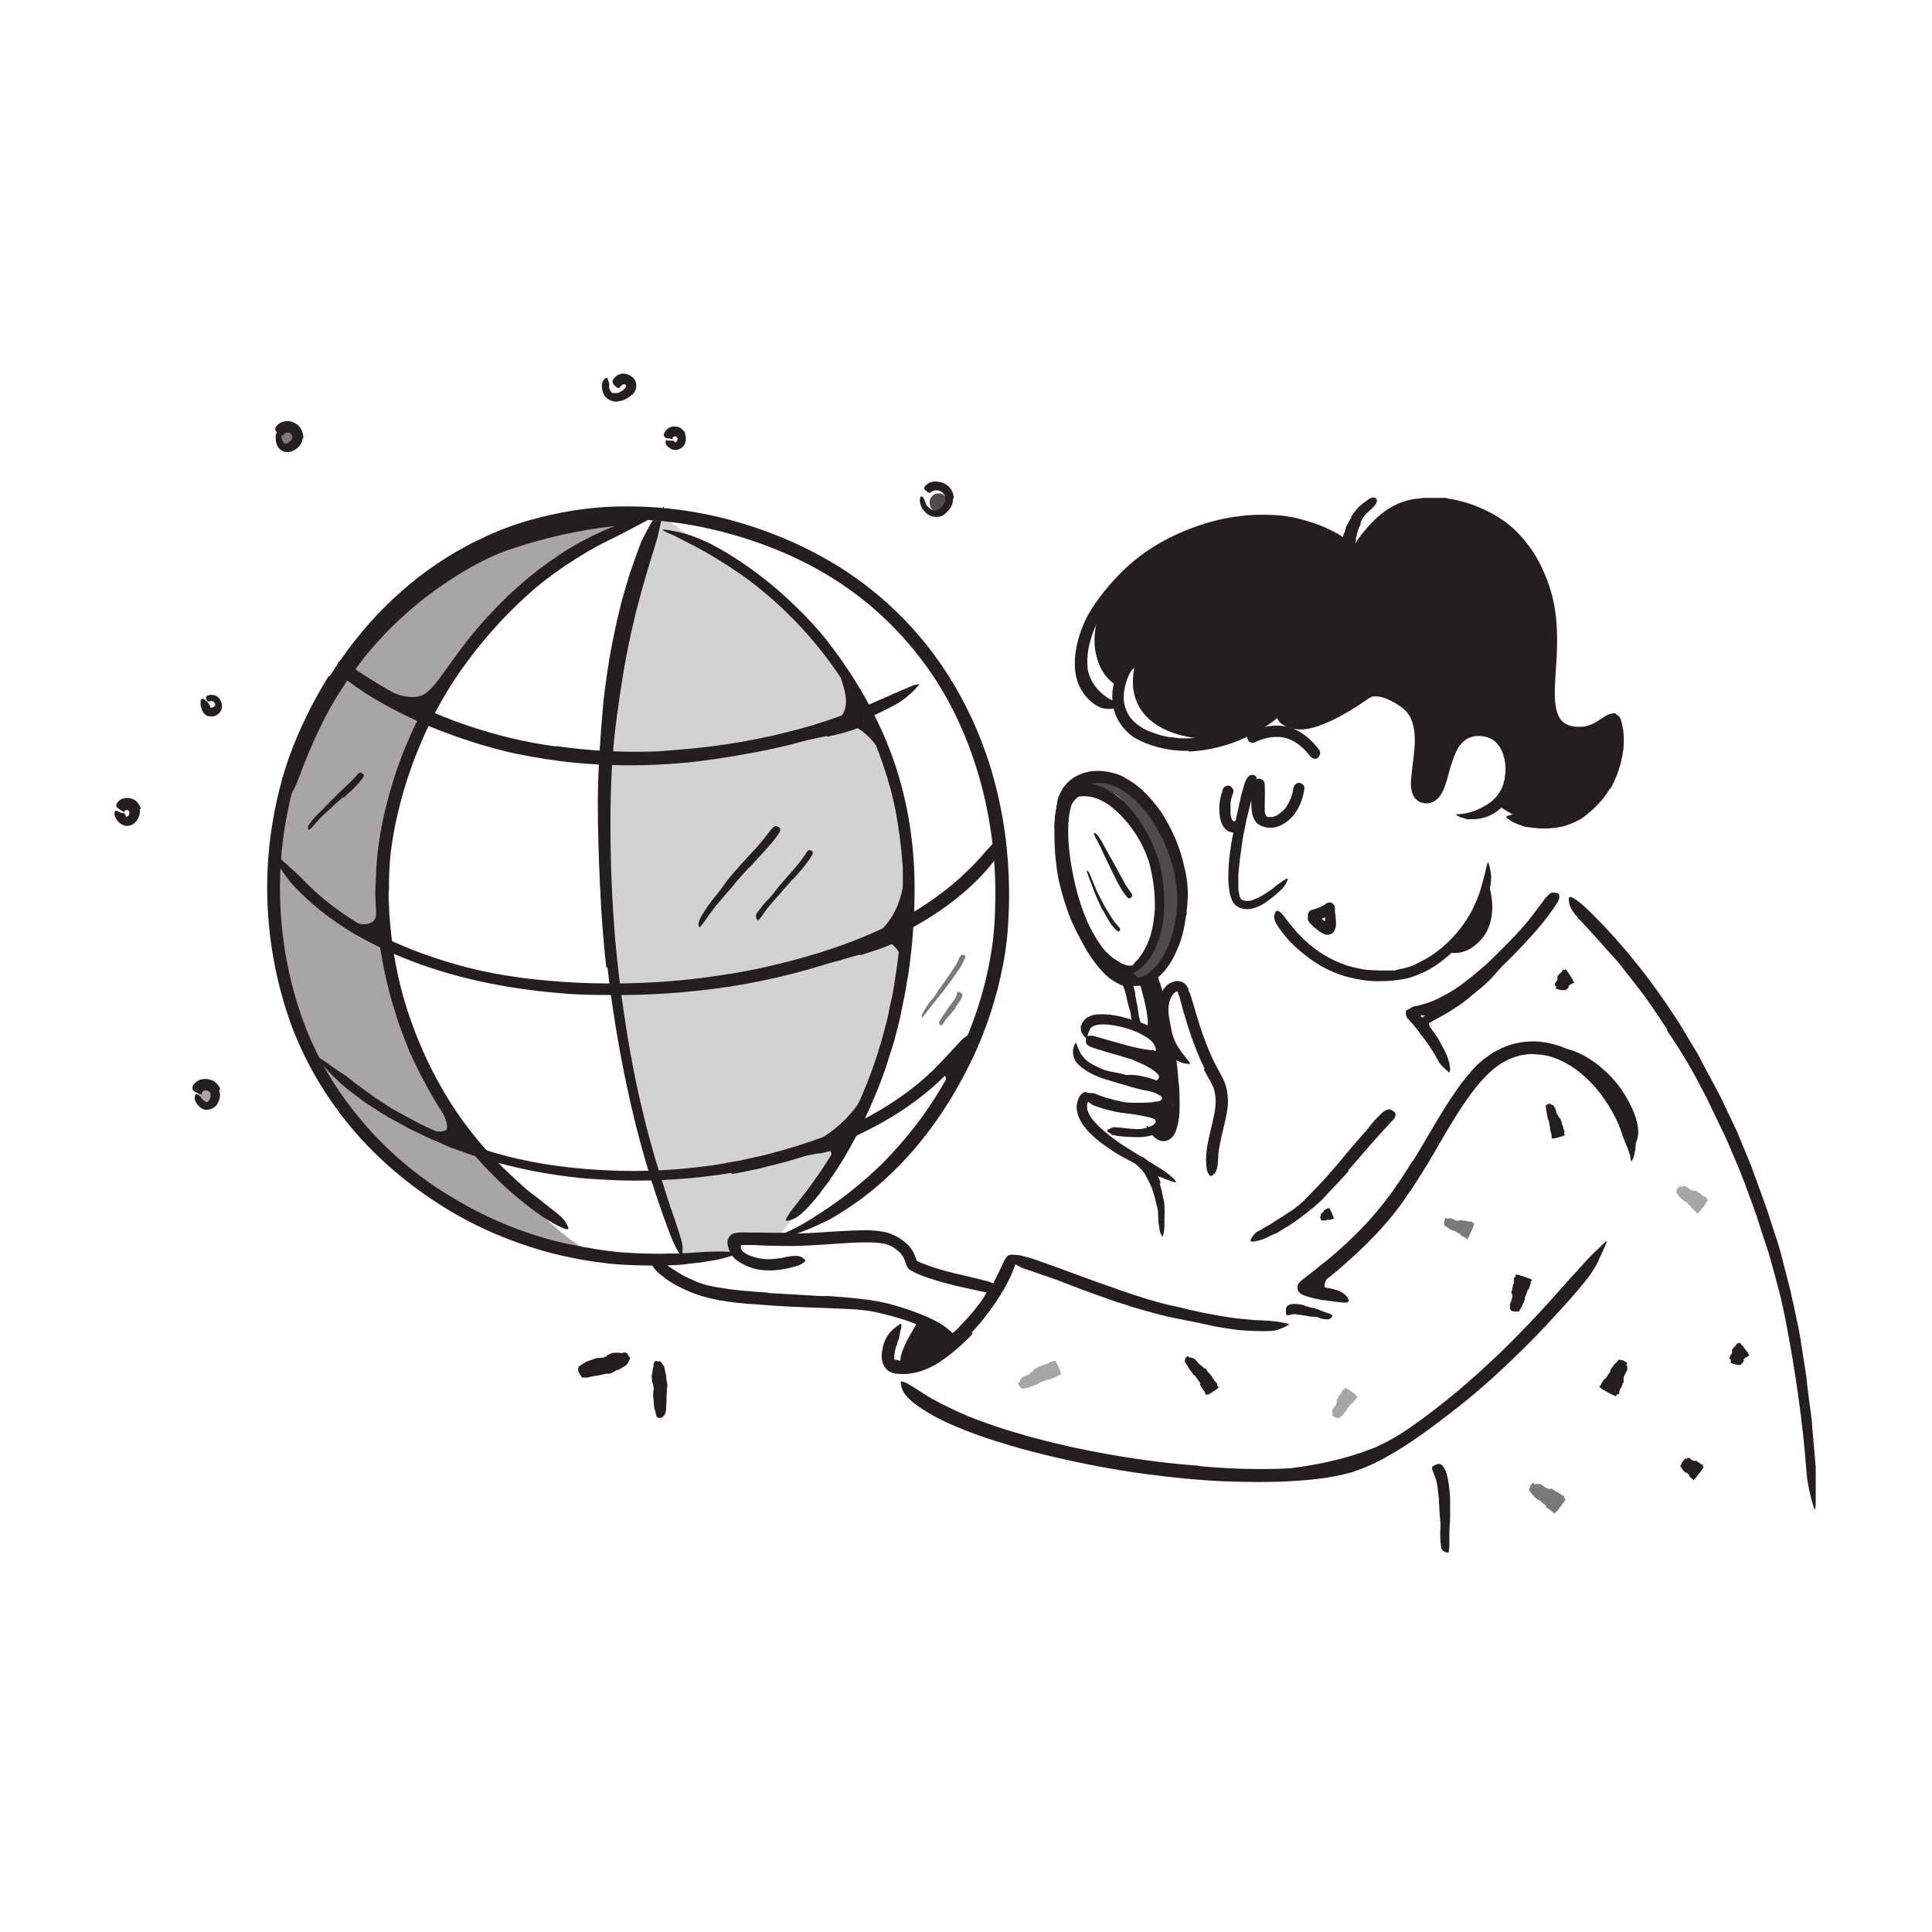 <?xml version="1.0" encoding="UTF-8"?> <svg xmlns="http://www.w3.org/2000/svg" id="Layer_33" version="1.1" viewBox="0 0 520 520"><!-- Generator: Adobe Illustrator 29.2.1, SVG Export Plug-In . SVG Version: 2.1.0 Build 116) --><defs><style> .st0, .st1, .st2, .st3 { fill: #231f20; } .st4 { opacity: .8; } .st5, .st3 { opacity: .4; } .st6 { opacity: .6; } .st1 { opacity: .8; } .st1, .st2, .st3 { isolation: isolate; } .st2 { opacity: .2; } </style></defs><path class="st0" d="M370.4,135.3c0,.2,0,.4-.2.5,0,0-.1.1-.2.2,0,0,0,.1-.1.2-.2.1-.3.3-.4.4-.2.3-1.6,1.5-1.8,1.7-.2.2-.8.9-.8,1,0,.2-.5.7-.5.9,0,0,0,.1-.1.2-.2.3,0,.7-.2,1-.1.2-.2.4-.3.5,0,0,0,.1,0,.1-.3.4-.3,1-.5,1.4,0,.1,0,.2-.1.3,0,0,0,.1,0,.2,0,.4-.1.7-.3,1,0,0,0,0,0,.1.2.3,0,.5,0,.8,0,0,0,.1,0,.2,0,0,0,.1,0,.2.1.3,0,.5.1.7,0,0,0,0,0,0,.2.2.1.4,0,.6,0,.1,0,.2.1.1,0,0,0,0,0,0,0,0,0,0-.1.1,0,0,0,0,0,0,0,0,0,0,0,0h0c0-.2-.2.6-.2.7,0,0-.2.6-.4,1-.2.5-.5.9-.5.9,0,0-.2,0-.2,0-.2,0-.4,0-.7,0-.2,0-.3,0-.4,0-.5-.8-1-1.5-1-2.1,0-.3-.1-.5-.2-.8-.2-1.3,0-2.4.2-3.4,0-.2.1-.4.2-.5.1-.1.2-.3.2-.5,0-.3.1-.6.2-.8.1-.4.3-.8.5-1.1.3-.6.6-1.2,1-1.8,0,0,0,0,0,0,0-.5.8-1.4.9-1.5.2-.3.4-.6.7-.9.3-.3.5-.6.8-.8.3-.2.5-.4.7-.6,0,0,0,0,.1-.1.2-.1.8-.5,1.3-.9.5-.4,1.1-.6,1.2-.6,0,0,.1,0,.2,0,0,0,.1,0,.2,0,0,0,.1.1.2.1s.1,0,.2,0c0,0,.1,0,.2.2,0,.1.2.5.3.6h0Z"></path><path class="st0" d="M263.2,354.6c-.8.9-1.7,1.8-2.5,2.6-.3.3-.6.7-.9,1-1.2,1.1-2.4,2-3.7,2.9-.6.4-1.1.8-1.7,1.2l-1.1.7c-.4.2-.9.3-1.3.4-.3,0-.3,0-.2-.4.1-.3.3-.8.6-1.2,1.4-1.1,2.6-2.2,4.1-3.1.9-.6,1.6-1.4,2.3-2.2.8-.8,1.6-1.7,2.4-2.6.5-.5,1-1.1,1.4-1.7.7-.9,1.4-1.7,2-2.7.5-.7.8-1.5,1.2-2.2,0-.2.2-.3.3-.5.4-.6.6-.7,1.2-.5.1,0,.2,0,.4.1.4.2.5.6.3,1.1-.5,1.5-1.4,2.9-2.4,4.2-.7,1-1.5,1.9-2.3,2.9h0s0,0,0,0Z"></path><path class="st0" d="M360.3,394.8c-2.8.6-5.6,1.2-8.5,1.6-1,.1-2.1.4-3.1.5-3.7.4-7.4.5-11,.5-1.6,0-3.3,0-4.9-.1-2.1,0-4.2-.3-6.2-.9-.6-.2-.5-.3,0-.4.4-.1.8-.2,1.2-.3.5-.1,1-.1,1.6-.1,1,0,2.1,0,3.1,0h3.1c1,0,2.1,0,3.1,0,1,0,2.1,0,3.1,0,1.3,0,2.5-.1,3.8-.2,1.3-.2,2.6-.3,3.8-.5,2.8-.4,5.6-.9,8.3-1.5,1.7-.4,3.4-.8,5.1-1.3l3.8-1.2c1.2-.5,2.5-.9,3.7-1.4.9-.4,1.8-.9,2.7-1.3l2.6-1.4c.4-.2.8-.4,1.2-.6,1.5-.7,2-.9,2.5-.7.1,0,.3,0,.3.1.3.1-.1.8-1.1,1.5-2.9,2.3-6.5,4.1-10.1,5.4-2.7,1.1-5.5,1.8-8.3,2.6h0s0,0,0,0Z"></path><path class="st0" d="M247.7,354.6c-1.1,2-8.2,12.7-4.1,12.8s13.1-7.3,13.1-7.3l-9.1-5.4h0Z"></path><path class="st0" d="M448.8,277.1c-1.9-2.9-3.9-5.8-5.9-8.7-.7-1-1.6-2-2.3-3-1.3-1.8-2.7-3.6-4.1-5.4l-2.1-2.6-2.2-2.6c-1.3-1.5-2.7-3-4-4.4-.9-.9-1.7-1.9-2.6-2.8-.4-.5-.9-.9-1.3-1.4-.4-.5-.8-1-1.2-1.5-.5-.6-.4-.6.2-.2.4.2.8.5,1.2.7.5.3,1.1.7,1.7,1.2,1,.9,2,1.8,2.9,2.6.9.9,1.8,1.9,2.7,2.9s1.8,2,2.6,3c.9,1,1.7,2,2.5,3.1,1,1.2,2,2.5,3,3.8,1,1.2,2,2.5,3,3.8,2.1,2.8,4.2,5.8,6.2,8.7,1.2,1.8,2.4,3.6,3.6,5.5,1.8,2.8,3.5,5.7,5.2,8.5,1.3,2.2,2.6,4.3,4,6.5.3.5.6.9.8,1.4,1,1.8,1.2,2.5,1,3.1,0,.1,0,.3-.2.4-.2.4-.9-.2-1.8-1.5-2.5-3.8-4.8-7.8-7.3-11.9-1.8-3-3.7-6-5.7-8.9h0s0,0,0,0Z"></path><path class="st0" d="M359.1,341c.2,1-4.5,4.7-1.7,6.4s-8.9,1.3-6.3-1.4c2.6-2.7,8-5.1,8-5.1h0Z"></path><path class="st0" d="M439.9,308.1s3.6-3.3-2.6-13.5c-4-6.5-10.5-11-15.2-12.2-4.8-1.2,8.2,7.9,8.2,7.9,0,0,3.2,5.6,5.7,9.9s4,7.9,4,7.9h0Z"></path><path class="st0" d="M387.7,271.2c1.6-.8,3.2-1.8,4.8-2.7l1.7-1.1c2-1.3,3.9-2.7,5.8-4.2.8-.7,1.6-1.4,2.3-2.2,1-1,1.9-2,2.8-2.9.3-.3.3-.2.2.1-.1.3-.5,1-.9,1.6-1.7,2.2-3.6,4.3-5.8,6.1-1.3,1-2.6,2.2-4,3.3-1.5,1.2-3.1,2.2-4.7,3.2-1,.6-2,1.2-3,1.7-.8.5-1.9,1-2.2,1.2-.2.1-.1.4,0,.6,0,.1,0,.2.1.3,0,.2.2.3.3.5.7,1.1,1.6,2.2,2.3,3.4.1.3.3.6.4.9.4,1.2.2,1.7-.4,2-.1,0-.3.1-.4.2-.2,0-.5,0-.7-.2-.2-.2-.3-.4-.5-.7-.4-.9-1-1.8-1.7-2.8-.3-.5-.7-1-1-1.6-.2-.3-.3-.5-.6-1.1,0-.3-.3-.6-.3-.9v-.4c0-.1,0-.3,0-.4,0-.1,0-.3.1-.4h0c0-.2,0-.2,0-.2v-.2c.4-.3.7-.5,1-.8.2-.1.4-.2.5-.3l.3-.2,1.2-.6c.8-.4,1.5-.8,2.3-1.2h0s0,0,0,0Z"></path><path class="st0" d="M301.3,260.5c-.5-.3-1-.7-1.5-1.1-.2-.1-.4-.3-.5-.4-.6-.5-1-1.1-1.5-1.7-.2-.2-.5-.5-.7-.7-.3-.3-.6-.6-.8-1-.1-.2.3-.2.7,0,.6.5,1.3,1.1,1.9,1.7.4.4.8.6,1.2.9.5.3.9.6,1.4.9.3.2.6.3.9.4.5.2,1,.4,1.5.4.4,0,.8,0,1.2-.1,0,0,.2,0,.2,0,.3,0,.4,0,.5.5,0,0,0,.2,0,.3,0,.3,0,.6-.3.7-.8.3-1.7.2-2.5,0-.6-.2-1.2-.4-1.8-.7h0s0,0,0,0Z"></path><path class="st0" d="M311.4,286.3l3.1-3.1,2.1,10.9-4.1-2.3s3.3-2.6,1.5-3.2-2.6-2.4-2.6-2.4h0Z"></path><path class="st0" d="M312.8,299.3l3.8-2.2s0,5.5-.3,6.6-3.9,4.4-5.6.9,2.1.8,1.7-3.1.5-2.2.5-2.2h0Z"></path><path class="st0" d="M305.3,179.7c-3.6,18.4,19,21.2,28,18.1,4.9-1.7,11.2-10.9,11.1-6.4s9.9,3,11.4,2.4c1.6-.6,14.9-7.4,14.9-7.4,0,0,6.9,3.1,10.2,5.7s.6,13.1.9,17.6,1.4,5,4,3.8c2.6-1.2,4-11.2,5.4-13.6,1.4-2.4,6.3-3.5,9.7-3.1s5,4.4,6.2,8.6c1.2,4.2-3.9,11.4-3.9,11.4,0,0,6.3,4.2,9.5,4.9s10.7-2,13.5-3.9c2.8-1.9,7.4-7.6,8.8-12.5s-.5-11.3-.5-11.3c0,0-8.1,3.2-10.7,3.3-2.6,0-6-2-7.7-7.3s1.3-23.4,0-29.8-8-14.7-13.6-19.5c-5.6-4.8-17.1-6.4-26.9-2.4s-9.8,13.2-11.3,11.2-11.7-7.7-23-9.8c-11.3-2.1-37.3,8.4-43.8,21.4s-.6,21.9,3.2,23.3l4.6-4.7h0Z"></path><path class="st0" d="M206.6,348c4.5.3,9,.5,13.6.8,1.7,0,3.3,0,5,.2,2.9.2,5.9.5,8.8.9,3,.4,5.9,1.1,8.7,2,2.5.8,5,1.7,7.4,2.8,1.5.7,3.1,1.5,4.4,2.5.7.5,1.3,1.1,2,1.7l.9,1c.3.3.5.7.7,1.1.5.9.4.8-.4.4-.9-.4-2.5-.9-4.1-1.7-5.5-3.2-11.8-5.2-18.2-6.6-3.9-.8-8.1-.8-12.2-1-4.6-.2-9.1-.3-13.7-.6-2.8-.2-5.6-.4-8.5-.6-2.1-.2-4.3-.4-6.4-.8-1.1-.1-2.1-.4-3.2-.6-1.1-.3-2.1-.5-3.2-.9-1.7-.5-3.2-1.2-4.7-1.9-1.5-.7-3-1.6-4.4-2.6-.6-.5-1.2-.9-1.8-1.4-2.1-2-2.3-3.1-1.9-4,0-.2.1-.4.3-.6.4-.5,1.3.2,2.6,1.4,1,.9,2.1,1.7,3.3,2.4,1.2.8,2.4,1.5,3.7,2.1,1.3.6,2.6,1.2,3.9,1.6l1,.3,1,.2c.7.2,1.4.3,2.1.4,4.3.8,8.9,1.1,13.4,1.4h0c0,0,0,0,0,0Z"></path><path class="st0" d="M312.1,318.5c.4,1.2.7,2.4.9,3.6.1.4.2.9.3,1.3.2,1.6.2,3.1.1,4.6,0,.7,0,1.4,0,2,0,.4,0,.9-.1,1.3,0,.4-.2.9-.3,1.3,0,.3-.2.2-.3,0-.1-.2-.4-.7-.5-1.1-.1-.8-.3-1.7-.4-2.5,0-.8-.1-1.6-.1-2.5,0-1-.4-2-.6-3-.2-1.1-.6-2.2-.9-3.2-.2-.7-.5-1.3-.8-1.9-.5-1-.9-1.9-1.5-2.8-.5-.7-1.1-1.2-1.7-1.8-.1-.1-.3-.2-.4-.4-.2-.2-.3-.4-.3-.6,0-.2.1-.4.4-.7.1-.1.2-.3.3-.4.2-.2.4-.3.6-.4.2,0,.5,0,.8.1,1.4.9,2.4,2.2,3.3,3.6.6,1.1,1.1,2.2,1.5,3.4h0s0,0,0,0Z"></path><path class="st0" d="M310.8,298.3c.2,0,.4.2.7.3h.2c0,.1.2.2.2.2.2,0,.3.2.5.3.6.4,1,.9,1.2,1.6.2.6.1,1.3-.1,2-.1.3-.3.6-.5.9-.2.3-.5.6-.7.7-.6.5-1.2.9-1.8,1.1-2.2.8-4.3.7-6.4.6-.9,0-1.8-.1-2.7-.2-.6,0-1.2-.2-1.7-.3h-.4c-.1-.2-.3-.3-.4-.4-.3-.2-.5-.3-.8-.5-.2-.4-.2-.4.2-.6.2-.1.5-.2.8-.4.1,0,.3-.1.5-.2,0,0,.1,0,.2,0,0,0,.1,0,.2,0,.5,0,1,.1,1.6.1l1.6.2c1.1.1,2.1.2,3.2.2,1.3,0,2.6-.4,3.6-.9.3-.1.5-.3.7-.5.1-.1.2-.2.3-.4,0-.1.1-.3,0-.5,0-.2-.2-.3-.3-.4,0,0-.2-.1-.5-.2l-.6-.2c-.4-.1-.9-.2-1.3-.3-1.4-.3-2.8-.5-4.3-.8-1.1-.2-2.3-.2-3.5-.5-.3,0-.5-.1-.8-.2-1-.4-1.1-.9-.9-1.6,0-.1.1-.3.2-.4.2-.4.8-.6,1.3-.5,1.7.2,3.6.5,5.6.8,1.5.2,3.1.5,4.8,1h0c0,0,0,0,0,0Z"></path><path class="st0" d="M315.6,297.7c-.5.6-1.2,1-2,1.4-.4.2-.8.3-1.3.4-.4.1-.6.1-1,.2-1,.1-2.1.2-3.1.2-.7,0-1.5.1-2.2,0-2.6-.1-5.1-.5-7.6-1.1-1.1-.3-2.2-.6-3.3-1-.7-.2-1.4-.6-2-1.1-.3-.2-.6-.5-.9-.8-.1-.1-.2-.3-.3-.5,0-.2-.2-.4-.2-.6-.1-.5.2-.6.8-.6.3,0,.7,0,1.1,0,.4,0,.7,0,1,.1,1,.4,2.1.9,3.4,1.2,1.2.4,2.5.7,3.9,1,1.6.4,3.3.3,5,.3.9,0,1.9,0,2.8-.1.5,0,.9-.1,1.3-.2.5,0,.5,0,.8-.1.3,0,.5-.2.8-.4.3-.2.3-.6,0-.8-.1-.2-.3-.3-.5-.4-.2-.1-.4-.2-.7-.4-.8-.4-1.6-.6-2.4-.9-1.3-.4-2.7-.5-4-.9-.3,0-.6-.1-.9-.2-1.1-.4-1.4-.7-1.3-1.6,0-.2,0-.4,0-.6.1-.6.7-1,1.5-.9,1.2,0,2.5.2,3.7.5,1.3.3,2.5.7,3.8,1.2.2,0,.5.2.7.3l.5.2c.2.1.4.2.6.3.9.4,1.6,1,2.1,1.6.5.6.8,1.3.8,2.1,0,.4-.1.8-.2,1.1,0,.2-.2.3-.3.5l-.3.5h0s0,0,0,0Z"></path><path class="st0" d="M309.6,293.7c-2.5-.3-4.5-1-6.6-1.6-.7-.2-1.5-.4-2.2-.6-.3-.1-.6-.2-.9-.3l-1-.3c-.7-.2-1.4-.4-2-.6-1.4-.5-2.7-1-4-1.8-1.1-.7-2.2-1.4-3.1-2.5-.6-.7-.9-1.6-1-2.5v-.7c0-.2,0-.4.1-.6,0-.4.3-.8.4-1.2.2-.5.4-.3.5.1.1.2.2.5.3.9.2.3.4.7.5,1,.2.6.6,1,.9,1.4.3.4.8.9,1.3,1.3,1.1.8,2.4,1.4,3.8,2,.8.4,1.7.6,2.7.8.9.1,2,.4,3,.6,2.1.6,4.1,1.2,6.1,1.6,1.2.2,2.6.3,3,0,.2-.1.4-.3.5-.6,0-.2,0-.4,0-.6s-.2-.3-.4-.5c-.4-.5-1-.9-1.6-1.3-1.2-.8-2.6-1.4-4-2-.3-.1-.6-.2-.9-.4-.5-.3-.9-.5-1.1-.8-.2-.3-.2-.6-.2-1,0-.2,0-.4,0-.5,0-.3.2-.5.6-.6.3-.1.8-.2,1.2,0,.7.2,1.4.4,2.1.6.7.3,1.4.6,2,.9,1.4.7,2.6,1.5,3.9,2.8l.3.3.4.5c.2.3.4.6.6,1,.3.7.4,1.5.2,2.2-.3,1.2-1.2,2.3-2.5,2.7-.6.2-1.4.4-1.7.4-.5,0-.9,0-1.3,0h0c0,0,0,0,0,0Z"></path><path class="st0" d="M433.4,212.1c-1.4,2.4-3.2,4.5-5.3,6.3-.8.6-1.5,1.3-2.4,1.9-1.5.9-3.2,1.6-4.9,2.1-1.7.4-3.5.6-5.2.6-1.5,0-3.1-.2-4.6-.4-.5,0-1-.2-1.4-.4-.5-.1-.9-.3-1.4-.5s-.9-.4-1.3-.6c-.4-.2-.8-.6-1.2-.8-.5-.4-.3-.6.4-.8.3-.1.7-.2,1.2-.4.5,0,1-.1,1.5,0,.9.2,1.8.2,2.6.4.9.1,1.7.3,2.5.4,1.7.1,3.4.2,5.1,0,2.1-.3,4-1.4,5.7-2.7,1.9-1.4,3.6-3.2,4.9-5.2.9-1.2,1.6-2.6,2.2-4,.9-2.1,1.6-4.4,1.9-6.6.2-1.8,0-3.6-.2-5.3,0-.4-.1-.8-.2-1.1,0-.7-.1-1.2,0-1.5.1-.4.4-.6.8-.8.2-.1.4-.2.5-.3.3-.1.6,0,.9.2.3.2.6.6.8,1.2,1,3.4,1,7.2.1,10.8-.6,2.7-1.6,5.3-3,7.8h0s0,0,0,0Z"></path><path class="st0" d="M388.9,256s5,2.4,9.9-3.3c5.1-6,1.8-14.9,1.8-14.9,0,0-5.5,12.4-7,13.9-1.5,1.4-4.6,4.3-4.6,4.3h0Z"></path><path class="st0" d="M368,261c1,.2,2,.1,3,.2,1,0,2,0,3,0h1.5c0-.1,1.4-.4,1.4-.4,1-.1,1.9-.5,2.8-.7.7-.2,1.3-.6,2-.9.6-.3,1.2-.7,1.9-1,4.4-2.5,8.2-6.2,11.1-10.6.3-.5.6-1,.9-1.5.3-.5.6-1,.8-1.5.5-1.1,1-2.1,1.4-3.2.6-1.4.9-2.8,1.3-4.2.2-.7.4-1.4.6-2.2.2-.7.3-1.5.5-2.2.2-.9.4-.8.6,0,.2.8.7,2.4.5,4.2,0,.8-.2,1.6-.4,2.4l-.2,1.2c-.1.4-.2.8-.3,1.2-.2.8-.4,1.6-.8,2.3s-.6,1.5-1,2.2c-1.5,2.9-3.4,5.6-5.6,7.9-2.7,2.8-5.8,5.5-9.4,7.3-2,.9-4.1,1.8-6.3,2.1-2.2.4-4.3.5-6.5.5-2.7,0-5.4-.5-7.9-1.1-3.9-1-7.6-2.9-10.8-5.3-2.5-1.9-4.8-3.9-6.7-6.4-.5-.5-.8-1.1-1.2-1.6-.7-1.1-1.1-1.8-1.2-2.4s0-1,.1-1.4c.1-.2.2-.4.3-.6.4-.5,1.4.2,2.4,1.6,1.6,2.1,3.2,4.1,5.1,5.9,1.9,1.8,4,3.4,6.3,4.7,1.7,1,3.5,1.7,5.4,2.4,1.9.5,3.8,1,5.8,1.2h0c0,0,0,0,0,0Z"></path><path class="st0" d="M320.1,202.1c-4,.1-8-.6-11.8-2.1-1.4-.6-2.8-1.2-4-2.2-2.1-1.7-3.8-4.1-4.5-6.8-.7-2.7-.5-5.4.2-7.9.7-2.2,1.8-4.3,3.2-6,.9-1.1,2-2.1,3.2-2.9.6-.4,1.3-.7,2-.9.3-.1.7-.2,1.1-.3.4,0,.7-.2,1.1-.2.9,0,.8.2.2.8-.3.3-.7.7-1.1,1.2s-.4.5-.7.7c-.1.1-.2.2-.3.4-.1.1-.3.2-.4.3-2,1.4-3.5,3.4-4.5,5.6-1,2.2-1.5,4.6-1.3,7,.2,1.4.7,2.8,1.5,4s2,2.2,3.3,3c1.4.9,3.1,1.5,4.8,2,.9.3,1.7.4,2.6.6.9,0,1.8.2,2.7.3,2.2.1,4.5,0,6.7-.4,3.4-.5,6.7-1.5,9.8-2.9,2.4-1.1,4.6-2.6,6.7-4.1.5-.3.9-.7,1.4-1,1.8-1.2,2.4-1.5,3.4-1,.2.1.5.2.6.3.6.4.3,1.5-1,2.6-3.7,3.4-8.4,6-13.4,7.8-3.7,1.3-7.7,2.1-11.8,2.3h0c0,0,0,0,0,0Z"></path><path class="st0" d="M414.9,165.3c-.2-1.5-.5-2.9-.8-4.4-.3-1.4-.9-2.8-1.4-4.3-1.1-2.8-2.5-5.4-4.2-7.9-.7-.8-1.3-1.7-2.1-2.5-.8-.8-1.5-1.6-2.3-2.2-2.8-2.5-6.2-4.5-9.8-5.7-3.6-1.2-7.5-1.6-11.4-1.2-1.7.2-3.4.4-4.9,1.1-1.6.6-3,1.5-4.4,2.5-3.5,2.6-6.2,6.2-9.2,9.7-.9,1.1-1.1.8-.8-.5.1-.6.4-1.5.8-2.5.2-.5.4-1.1.7-1.6.3-.6.7-1.1,1.1-1.6,1.5-1.9,3.1-3.8,5-5.4,1.9-1.6,4.1-3,6.6-3.8.6-.2,1.2-.4,1.9-.5.6-.2,1.3-.2,1.9-.3.6,0,1.2-.2,1.9-.2.6,0,1.2,0,1.9,0h.9s.9,0,.9,0h1.9c.6.2,1.2.3,1.9.4.6.1,1.2.2,1.8.4,2.9.7,5.7,1.8,8.4,3.2,1.4.7,2.6,1.6,3.9,2.4,1.2,1,2.4,1.9,3.4,3,2.3,2.4,4.3,5.1,5.8,8,1.5,2.9,2.7,6,3.5,9.1,1,3.9,1.3,7.9,1.3,11.9,0,3-.2,6-.4,8.9-.2,2.9-.4,5.9,0,8.6.3,2.1,1.1,4.1,2.7,4.9.8.5,1.7.7,2.7.8.5,0,1,0,1.5,0,.5,0,.9,0,1.4-.2.8-.2,1.6-.5,2.3-.9,1.4-.8,2.3-1.5,3-1.9.7-.4,1.2-.5,1.8-.6.2,0,.5,0,.7,0,.3,0,.3.4.1,1.1-.2.7-.8,1.8-2,2.8-1.7,1.5-3.8,2.7-6.3,3.1-.3,0-.6,0-1,0-.3,0-.7,0-1,0-.6,0-1.2,0-1.8-.2-1.2-.2-2.6-.6-3.7-1.5-1.2-.8-2.1-2.1-2.7-3.3-.6-1.2-.9-2.5-1.1-3.7-.4-2.4-.3-4.6-.2-6.8.1-3.2.3-6.3.4-9.4,0-3.1,0-6.1-.5-9.1h0s0,0,0,0Z"></path><path class="st0" d="M401.9,262.4c-2.7,2.4-5.6,4.8-8.8,6.8-1.2.7-2.3,1.5-3.6,2.1-.6.3-1.2.5-1.8.8-.6.2-1.2.5-1.8.7-.6.2-1.2.4-1.9.5h-.3c0,0-.2,0-.2,0-.1,0-.2,0-.3,0h-.7c0,0-.2,0-.1.1,0,0,0,0,0,.1l.2.2,1.2,1.5c1.3,1.6,2.6,3.3,3.7,5.2.7,1.2,1.4,2.4,1.9,3.6.5,1.3.9,2.6.9,4-.2.9-.1.8-.8.2-.3-.3-.7-.6-1.2-1.1-.5-.5-.9-1-1.2-1.6-.6-1.1-1.2-2.2-1.9-3.2-.7-1.1-1.4-2.1-2.2-3.1-.4-.5-.8-1-1.1-1.5-.4-.5-.6-.8-1.6-2l-1.3-1.4c-.4-.5-.6-.9-.6-1.3,0-.4,0-.6,0-.9.3-.3.6-.4,1-.6.3-.2.6-.4,1-.6.7-.1,1.3-.2,1.9-.4l1.4-.4c.7-.2,1.3-.5,2-.7l1.9-.9c.6-.3,1.2-.7,1.9-1,3-1.7,5.8-3.9,8.5-6.2,1.7-1.4,3.3-2.9,4.9-4.5,2.4-2.4,4.8-4.8,7-7.3,1.7-1.9,3.2-4,4.8-6.1.4-.4.7-.9,1-1.4.7-.8,1.2-1.3,1.6-1.6.5-.2.9-.2,1.4-.1.2,0,.5,0,.6.2.3.1.4.5.4.9,0,.5-.2,1.1-.7,1.8-2.5,3.9-5.7,7.6-9.1,11.2-2.5,2.7-5.1,5.2-7.8,7.8h0c0,0,0,0,0,0Z"></path><path class="st0" d="M464.4,298c1,2.1,2,4.2,3,6.3l2.7,6.5,1.3,3.2c.4,1.1.8,2.2,1.2,3.3l2.4,6.6c.6,1.6,1.1,3.2,1.6,4.8l1.6,4.9c1,2.8,1.6,5.8,2.4,8.7l1.1,4.3c.4,1.4.6,2.9,1,4.4.6,2.9,1.3,5.8,1.8,8.8l1.4,8.9.3,2,.2,2,.5,4c.3,2.6.8,5.2.9,7.9.3,3.4.6,6.7.9,10.1v2.5c0,0,0,2.5,0,2.5,0,1.7,0,3.4,0,5.1-.1,2.1-.3,1.8-.8,0-.5-1.8-1.4-5-1.7-8.8-1-13.6-3-27.1-5.6-40.6-.4-2-.8-4-1.3-6.1-.5-2-1.1-4.1-1.6-6.1-.6-2-1.1-4.1-1.7-6.1-.7-2-1.3-4-2-6-1.3-4.4-3-8.8-4.6-13.1-.8-2.2-1.7-4.3-2.6-6.4-.9-2.1-1.8-4.3-2.8-6.4l-3.7-7.7-.9-1.9-1-1.9-2-3.8c-4.1-7.6-8.8-14.9-13.8-21.9-2-2.7-4.1-5.2-6.1-7.8-1-1.3-2.1-2.5-3.2-3.7-1.1-1.2-2.2-2.5-3.3-3.7-1-1.1-1.9-2.1-2.9-3.2-3.8-3.9-4.7-5.4-4.8-6.9,0-.3-.1-.7,0-1,.1-.9,2.1.3,5,3.1,8.6,8.3,16.6,18.2,23.5,28.8,1.3,1.9,2.5,4,3.7,6l1.8,3,.9,1.5.8,1.6c2.2,4.2,4.6,8.3,6.5,12.5h0s0,0,0,0Z"></path><path class="st0" d="M380.1,312.8c4-6.4,7.5-13.1,12-19.5,1.6-2.3,3.4-4.6,5.5-6.7l1.5-1.3c.2-.2.5-.4.8-.6l.8-.6c.6-.4,1.1-.8,1.7-1.1l1.8-.9c2.4-1.1,5-1.7,7.7-1.8s5.3.4,7.8,1.2c2.5.9,4.7,2.2,6.8,3.7,3.6,2.7,6.7,6.1,9.1,9.8,1.6,2.4,2.9,5,3.8,7.7,1,2.7,1.2,5.8.3,8.7-.7,1.7-.7,1.4-.9-.1-.2-.7-.5-1.8-1-2.9-.2-.5-.5-1.1-.7-1.8-.1-.3-.3-.6-.4-.9,0-.3-.2-.7-.3-1-.8-2.5-2-4.8-3.4-7.1-1.4-2.2-3-4.4-4.8-6.2-1.8-1.9-3.9-3.6-6.1-4.9-2.2-1.3-4.6-2.3-7.2-2.6-.8-.1-1.5-.1-2.3-.2-.8,0-1.5,0-2.3.2-.8,0-1.5.3-2.3.5-.4.1-.8.3-1.1.4-.4.1-.8.3-1.1.5-2.9,1.3-5.3,3.6-7.5,6.1-2.4,2.8-4.5,5.9-6.5,9.1-2,3.2-3.9,6.5-5.8,9.8-2.4,4.1-4.9,8.1-7.6,12-4.1,6-9.1,11.3-14.4,16.1-2.1,1.9-4.1,3.7-6.3,5.4l-1.6,1.2-.7.6-.6.5h-.1c0,.1,0,.2,0,.2,0,0,0,0,0,0,.1,0,.3,0,.4.1.1,0,.3,0,.4,0,.3,0,.6,0,1,.1.4,0,.8.2,1.2.2.5.1.9.2,1.3.3.8.2,1.4.4,1.9.7,1,.5,1.5,1,1.8,1.6.1.3.3.6.3.8,0,.4-.4.5-1.2.5-.8,0-2-.2-3.5-.4-.4,0-.9-.1-1.3-.2-.5,0-.7,0-1.6-.2-.7-.1-1.5-.3-2.3-.5-.8-.2-1.5-.4-2.2-.7-1.6-.6-1.7-1.5-1.7-2.2,0-.4.2-.9.8-1.5.3-.3.7-.6,1-.8l1.1-.9,1.2-.9.9-.7,1.2-1c.8-.6,1.6-1.3,2.4-1.9,3.1-2.6,6.1-5.4,9-8.4,5.2-5.4,9.5-11.4,13.4-17.9h0s0,0,0,0Z"></path><path class="st0" d="M351.2,351.5c.6.2,1.3.3,1.9.5.2,0,.5,0,.7.1.8.3,1.6.6,2.4.9.4.1.7.3,1.1.4.5.1.9.3,1.3.6.1.1,0,.4-.2.6-.2.2-.5.5-.8.5-.9,0-1.8,0-2.7-.5-.5-.2-1.1-.2-1.7-.2-.6,0-1.2-.2-1.9-.3-.4,0-.8-.1-1.2-.2-.6,0-1.2-.2-1.8-.2-.5,0-.9.2-1.4.3-.1,0-.2,0-.3,0-.4,0-.5-.2-.5-.9,0-.2,0-.3,0-.5,0-.6.2-1,.5-1.2.8-.5,1.7-.5,2.5-.4.6,0,1.3.2,1.9.3h0c0,0,0,0,0,0Z"></path><path class="st0" d="M300.9,347.1c3.7,1.2,7.4,2.5,11.2,3.5,1.4.4,2.8.7,4.2,1,4.9,1.2,9.8,2.3,14.8,3,1.1.2,2.2.3,3.3.4,1.1.1,2.2.2,3.3.3,2.9.1,5.7.2,8.6.9.9.2.8.3,0,.7-.4.2-.9.5-1.6.7-.3.1-.7.3-1.1.4-.4.1-.8.2-1.2.2-3,.2-6,0-8.9-.2-3-.4-5.9-.8-8.8-1.5-3.5-.8-7.2-1.4-10.7-2.2-3.9-1-7.8-2-11.6-3.3-2.4-.7-4.7-1.6-7-2.4-1.8-.6-3.5-1.3-5.2-1.9-1.7-.7-3.5-1.3-5.2-2-1.3-.5-2.7-1-4-1.4l-4-1.4c-.6-.2-1.2-.4-1.8-.6-2.1-1-2.7-1.5-2.9-2.4,0-.2-.1-.4,0-.6,0-.6,1.1-.7,2.8-.3,2.5.6,4.9,1.5,7.4,2.4,2.5.9,4.9,1.8,7.4,2.7,3.7,1.4,7.4,2.7,11.2,4h0c0,0,0,0,0,0Z"></path><path class="st0" d="M322.6,394.6c5.5.5,11,.8,16.5.8,5.5,0,11-.2,16.4-.9,1-.1,2-.3,2.9-.5l1.5-.3,1.4-.4c1.9-.5,3.7-1.2,5.5-1.9,6.4-2.7,12.3-6.7,18-11,5.7-4.3,11.1-8.9,16.3-13.8,4.7-4.3,9.1-8.9,13.4-13.5,2.8-3,5.4-6,8.1-9l4.1-4.5c.4-.4.7-.8,1-1.1l1.1-1.1,2.2-2.1c1.8-1.8,1.7-1.5.8.5-.5,1.1-1.1,2.5-1.9,4.2-.9,1.7-2.1,3.5-3.6,5.3-.7.8-1.3,1.6-2,2.4l-2.1,2.4c-1.4,1.6-2.8,3.1-4.2,4.6-2.8,3.1-5.7,6.1-8.7,9-6,5.9-12.2,11.5-18.9,16.6-4,3.1-8.1,6.2-12.5,9-4.4,2.8-9,5.4-14.2,7-5.7,1.6-11.4,2.1-17.1,2.4-5.7.3-11.4.2-17,0-7-.3-13.9-1-20.8-1.9-10.5-1.4-20.9-3.5-31-6.1-3.9-1-7.8-2.2-11.6-3.4-3.8-1.3-7.6-2.7-11.3-4.4-1.6-.8-3.2-1.5-4.8-2.5-2.9-1.7-4.7-3.1-5.8-4.3-1.1-1.1-1.5-2.1-1.7-2.9,0-.4-.2-.8-.2-1.1,0-.5.6-.3,1.7.2,1.1.6,2.6,1.6,4.5,2.8,2.9,1.9,6.1,3.4,9.3,4.9,3.2,1.5,6.6,2.7,10.1,3.9,6.9,2.3,14.1,4.2,21.5,5.8,10.9,2.3,22,4,33.1,4.8h0c0,.1,0,0,0,0Z"></path><path class="st0" d="M390.3,403c0,1.2,0,2.5,0,3.7,0,.5,0,.9,0,1.4,0,1.6-.2,3.2-.2,4.8,0,.7,0,1.4,0,2.1,0,.9,0,1.8-.2,2.7,0,.3-.5.2-1,0-.5-.2-1-.7-1-1.2-.3-1.8-.3-3.5-.2-5.4.1-1.1-.1-2.2-.2-3.3l-.2-3.6c0-.8-.1-1.5-.2-2.2-.1-1.1-.2-2.3-.5-3.4-.2-.9-.6-1.6-.9-2.5,0-.2-.2-.4-.2-.5-.2-.7,0-1,.8-1.3.2,0,.3-.2.5-.2.6-.2,1.1,0,1.5.4.5.7.9,1.5,1.1,2.3.2.8.4,1.6.5,2.5.2,1.2.3,2.5.4,3.8h0,0Z"></path><path class="st0" d="M363,315.2c-1.8,2-3.7,4-5.6,6-.7.7-1.3,1.5-2.1,2.2-2.6,2.4-5.5,4.6-8.4,6.5-.7.4-1.4.8-2,1.2l-1,.6c-.3.2-.7.4-1.1.5-.9.4-1.8.9-2.7,1.3-1,.3-1.9.6-3,.7-.6,0-.6-.3-.3-.9.2-.3.4-.7.8-1.1.3-.4.7-.7,1.2-.9.2-.1.4-.2.6-.3l.6-.4,1.2-.7c.4-.2.8-.4,1.2-.7.4-.3.8-.5,1.2-.8.8-.5,1.6-1,2.4-1.5.8-.6,1.6-1,2.4-1.6.9-.7,1.9-1.5,2.7-2.3.8-.9,1.7-1.7,2.5-2.6,1.9-1.9,3.7-3.9,5.4-5.9,1.1-1.2,2.2-2.5,3.2-3.8,1.6-1.9,3.3-3.9,5-5.8.7-.7,1.2-1.5,1.9-2.3.6-.8,1.3-1.5,2-2.2.3-.3.6-.6,1-1,1.4-1,2.1-1,2.8-.4.2.1.4.3.5.4.4.5.2,1.4-.5,2.1-2.2,2.3-4.5,4.8-6.8,7.5-1.8,2-3.5,4.1-5.3,6.1h0s0,0,0,0Z"></path><path class="st0" d="M297.5,304.7c1.4,1.2,2.9,2.3,4.5,3.4.6.4,1.2.7,1.8,1.1,2.1,1.4,4.2,2.6,6.4,4,.9.6,1.9,1.1,2.9,1.8,1.2.8,2.4,1.7,3.3,2.9.3.4.1.4-.2.3-.4-.1-1.1-.3-1.9-.6-.7-.3-1.3-.5-2-.8-.7-.2-1.4-.5-2-.8-1.3-.6-2.6-1.3-3.8-2.2-1.5-1-3.1-1.7-4.7-2.6-1.7-1-3.4-2.1-5-3.3-1-.7-2-1.5-2.9-2.4-1.4-1.3-2.7-2.9-3.5-4.7-.3-.7-.5-1.5-.6-2.3-.1-.9.1-1.8.4-2.6.1-.3.3-.7.5-1,.9-1.1,1.4-1.1,2-.8.1,0,.3.1.4.2.4.3.3.9,0,1.6-.2.5-.4,1-.5,1.4,0,.2,0,.5,0,.6v.5c.2.9.6,1.7,1.2,2.6,1,1.3,2.3,2.6,3.7,3.7h0Z"></path><path class="st0" d="M329.1,212.7c-.7,1.8-1,3.8-.9,5.7s.5,4.1,2.2,5.2c1,.6,2.3.6,3.4.2.7-.3,1.3-1,1-1.9-.2-.7-1-1.3-1.9-1.1-.2,0-.4.1-.5.2h-.2s.3,0,.2,0c0,0-.2,0-.3,0s-.2,0-.2,0c0,0,.4,0,.1,0,0,0-.1,0-.2,0-.1,0,.2,0,.2,0,0,0,0,0-.1,0s-.1-.1-.2-.1c.1,0,.3.3.1,0,0,0,0-.1-.1-.1-.2-.2.1.2,0,0,0-.1-.1-.2-.2-.4-.1-.2,0,0,0,0,0,0,0-.2-.1-.3-.1-.3-.2-.7-.2-1s0,.3,0,0c0,0,0-.2,0-.3,0-.2,0-.4,0-.6,0-.4,0-.9,0-1.3,0-.2,0-.4,0-.6,0,0,0-.1,0-.1,0-.2,0,.1,0,.1,0,0,0-.3,0-.3.1-.9.4-1.8.7-2.6.3-.7-.3-1.7-1-1.9-.9-.2-1.5.3-1.9,1.1h0Z"></path><path class="st0" d="M355.2,202c-2.1-2.8-4.7-5.2-8.1-6.2-3.6-1.1-7.4-.3-10.7,1.3-.7.3-.9,1.4-.5,2.1.4.8,1.3.9,2,.5,2.6-1.2,5.6-1.8,8.4-1,2.6.8,4.7,2.7,6.3,4.8.5.6,1.3,1,2,.5.6-.4,1-1.4.5-2.1h0Z"></path><path class="st0" d="M352.6,248.5c.5.5,1,1,1.5,1.4.8.6,1.6,1.3,2.5,1.6.6.2,1.2.1,1.8-.2s.8-.8,1-1.4c.3-.8.2-1.8.1-2.7,0-.6-.1-1.2-.2-1.8,0-.2,0-.4,0-.7,0-.1,0-.6,0,0,0-.1,0-.2,0-.3,0-.6-.3-1.1-.9-1.4-.5-.2-1.2-.1-1.6.3,0,0-.1.1-.2.2s-.3.3-.1,0,0,0-.1,0c0,0-.2.1-.2.2-.4.2-.8.4-1.2.6-.1,0-.2,0-.3.1,0,0-.1,0-.1,0-.2,0,.3-.1.1,0-.2,0-.4.2-.6.2-.3.1-.6.2-1,.3-.8.2-1.3,1.1-1,1.9.3.8,1,1.2,1.9,1.1.9-.2,1.8-.6,2.6-1s1.8-.9,2.4-1.6c-.9-.4-1.7-.7-2.6-1.1,0,.4.1.9.2,1.3,0,.2,0,.4,0,.5,0-.6,0-.2,0,0,0,.1,0,.2,0,.3,0,.8.1,1.6,0,2.3,0,.2,0-.4,0-.1,0,0,0,.1,0,.2,0,0,0,.1,0,.2.1-.4.1-.3,0-.2.2-.4.3-.3.2-.2,0,0-.1.1,0,0,.2-.2.1,0,0,0,0,0,.4-.2.3-.1-.2,0,.4,0,.2,0s-.2,0,0,0c.3,0,.1,0,0,0,0,0-.1,0-.2,0,0,0,.4.2.2,0,0,0,0,0,0,0-.2,0-.3-.2-.5-.3,0,0-.1-.1-.2-.2,0,0,0,0-.1,0-.2-.1.1.1.1.1-.2,0-.4-.3-.5-.4-.5-.5-1.1-1-1.6-1.5-.6-.5-1.6-.6-2.1,0s-.6,1.5,0,2.1h0Z"></path><path class="st0" d="M327.2,143.6c-5.6,1.4-10.9,3.7-15.8,6.8-1.8,1.1-3.4,2.5-5,3.8-2.9,2.4-5.5,5-7.7,8-1.1,1.5-2.1,3.1-3,4.7-.9,1.6-1.6,3.3-2.1,5.1-.5,1.6-.8,3.2-.9,4.8-.1.8,0,1.6,0,2.4,0,.8.1,1.5.4,2.2.2.9.7,1.8,1.2,2.6.5.8,1.1,1.6,1.8,2.2,1.4,1.4,3,2.3,5,3,1.2.4,1.2.5,0,1.1-.6.2-1.6.6-2.8.5-.6,0-1.2-.1-1.9-.3-.6-.2-1.3-.6-1.9-1-1.1-.8-2-1.7-2.8-2.8-.8-1.1-1.4-2.3-1.8-3.6-.4-1.3-.6-2.7-.6-4v-1.8s.2-1.8.2-1.8c.7-4.8,2.6-9.3,5.3-13.1,3.2-4.6,7.1-8.9,11.6-12.4,4.9-3.8,10.5-6.6,16.4-8.6,3.6-1.2,7.3-2.1,11.1-2.5,2.9-.4,5.8-.4,8.6-.3,2.9.1,5.8.6,8.5,1.4,4.3,1.2,8.4,2.9,12.1,5.7.8.6,1.6,1.2,2.3,2,1.3,1.4,2,2.5,2.3,3.3.4.8.2,1.5,0,2-.1.3-.2.6-.4.7-.3.3-.7.2-1.2-.2-.5-.4-1.2-1.1-2-1.9-2.4-2.6-5.4-4.7-8.7-6.2-3.3-1.6-7-2.6-10.8-3-5.6-.6-11.5-.1-17,1.3h0c0,0,0,0,0,0Z"></path><path class="st0" d="M383.3,194c.6,2.1.7,4.1.6,6,0,1.9-.3,3.8-.5,5.6-.2,1.8-.5,3.5-.5,5.1,0,.8,0,1.5.2,1.8,0,.2,0,.1,0,.2,0,0,.1,0,.3,0,.2,0,.3,0,.5-.2.2-.1.5-.5.7-1,.5-.9.8-2.1,1.2-3.3.7-2.1,1.3-4.5,2.3-6.8.5-1.1,1.2-2.3,2.1-3.3.9-1,2-1.9,3.3-2.5,1.3-.6,2.6-.8,4-.9,1.3,0,2.6.1,3.9.6,2.6.9,4.7,3,5.7,5.4.9,2.1,1.2,4.3,1.2,6.5,0,2.2-.5,4.4-1.4,6.4-1.3,2.5-3.3,4.7-5.9,5.9-1.3.6-2.7.9-4.1,1-.4,0-.7,0-1,0h-1c-.4-.1-.7-.2-1-.3-.3-.1-.7-.2-1-.3-1.5-.8-1.2-.7.2-.8,1.4-.1,3.8-.6,6-1.9,2-1,3.8-2.5,4.8-4.5.6-.9.8-2,1.1-3.1,0-.6.1-1.1.2-1.7,0-.6,0-1.1,0-1.7-.2-2.4-.9-4.5-2.2-6-1.2-1.5-3.3-2.2-5.5-2.1-.7,0-1.2.2-1.8.4-.6.2-1.1.5-1.6.9-1,.8-1.8,2-2.4,3.4-.6,1.4-1.1,2.9-1.5,4.4-.5,1.6-.8,3.2-1.5,4.9-.4.9-.8,1.9-1.8,2.9-.5.5-1.2.9-1.9,1.1-.8.2-1.4.2-2.1,0-.7-.1-1.5-.6-2-1.2-.5-.6-.8-1.3-.9-1.9-.3-1.2-.3-2.2-.2-3.1.1-1.9.4-3.7.6-5.5.2-1.8.4-3.5.4-5.2,0-2.1-.3-4.2-1.1-5.9-.4-.9-1-1.6-1.7-2.3-.7-.6-1.6-1.2-2.5-1.8-1.4-.8-2.8-1.4-4.2-1.7-.7-.1-1.4-.1-2,0l-.4.2-.4.2-1,.7c-2.8,1.9-5.7,3.7-8.8,5.2-2.4,1.1-4.9,2.2-7.7,2.5-1.4.1-3,0-4.5-.6-.4-.2-.7-.3-1.1-.6l-.5-.3c-.2-.2-.4-.3-.5-.5-.7-.7-1-1.8-1.1-2.7,0-1.6.4-2.9,1-4.1.5-1.1,1.1-1.9,1.6-2.4.5-.6,1-1.1,1.4-1.4.9-.6,1.5-.8,2.1-.8.3,0,.6,0,.9,0,.4.1.4.6,0,1.3-.3.7-.9,1.8-1.6,3-.5.9-1,1.8-1.4,2.7-.3.8-.4,1.7-.2,1.8,0,0,0,0,0,.1,0,0,0,0,.2.1.3.2.6.3,1,.4.7.2,1.6.2,2.5.1,1.9-.2,4-1,6-2,2-1,4-2.1,6-3.4l2.2-1.4,1.1-.8h.1c0-.1.2-.2.2-.2l.5-.3c.3-.2.7-.3,1-.4,1.4-.4,2.7-.4,3.9-.2,1.2.2,2.2.6,3.2,1,1,.4,1.9.9,2.7,1.4.9.5,1.6,1.1,2.5,1.8,1.7,1.5,2.9,3.6,3.5,5.7h0s0,0,0,0Z"></path><path class="st0" d="M334.2,227.9c-.4,2.5-.7,5-.9,7.5,0,.9,0,1.8,0,2.7,0,.8,0,1.6.2,2.3,0,.7.4,1.4.5,1.6.4.3,1,.5,1.7.5.7,0,1.4-.2,2.1-.5,1.3-.5,2.5-1.3,3.7-2.1.8-.5,1.5-1.1,2.2-1.7.8-.5,1.5-1.1,2.4-1.6.5-.3.6,0,.4.4-.2.5-.6,1.4-1.4,2.2-1.4,1.4-2.9,2.6-4.6,3.8-.4.3-.9.5-1.4.8-.5.2-1,.4-1.5.6-1,.3-2.3.5-3.6,0-.4,0-.7-.3-1.1-.5-.2,0-.4-.3-.6-.5-.2-.2-.3-.4-.4-.5-.4-.7-.6-1.4-.8-2-.3-1.3-.4-2.5-.5-3.8,0-2.7.1-5.4.5-8,.2-1.6.5-3.2.8-4.8.4-2.4,1-4.8,1.5-7.2.4-1.9.8-3.7,1.4-5.6.1-.4.3-.8.4-1.2.7-1.5,1.3-1.9,2.1-1.7.2,0,.4,0,.5.2.3.1.4.4.4.7,0,.3,0,.7-.2,1.2-.5,1.4-.9,3-1.2,4.6-.4,1.6-.8,3.2-1.2,4.9-.5,2.5-1.1,5-1.4,7.5h0,0Z"></path><path class="st0" d="M336.8,210.7c0,1.9-.1,3.8,0,5.7,0,1.8.2,4,1.7,5.3,1.4,1.1,3.4,1.3,5,.9,1.8-.5,3.4-1.7,4.6-3.1,1.7-2.1,2.6-4.6,3-7.3.1-.8-.8-1.5-1.5-1.5s-1.4.7-1.5,1.5c-.2,1.8-.9,3.4-1.9,5,0,0-.1.2-.2.3,0,0,.2-.2,0,0-.1.1-.3.3-.4.4-.3.3-.6.6-.9.8,0,0-.3.2-.1.1s-.1.1-.1.1c-.1,0-.3.2-.4.3-.2.1-.3.2-.5.3,0,0-.1,0-.2.1-.3.2.3,0,0,0-.3.1-.6.2-.9.3,0,0-.1,0-.2,0,.4,0,.2,0,0,0-.2,0-.4,0-.5,0s-.5,0,0,0c-.1,0-.3,0-.4,0s-.3-.1-.4-.1c.4,0,0,0-.2-.1,0,0-.3-.2,0,0s0,0,0,0c-.2-.3,0,.1,0,0,0,0-.3-.6-.1-.2,0-.2-.1-.4-.2-.5s0-.4-.1-.5c0-.1,0-.2,0-.3,0,0,0,.3,0,0,0-.5,0-.9,0-1.4,0-1.9.1-3.8,0-5.7,0-.8-.7-1.5-1.5-1.5s-1.5.7-1.5,1.5h0Z"></path><path class="st0" d="M324.2,287.6c-1.8-3.7-3.3-7.6-4.5-11.5-.4-1.4-.9-2.8-1.3-4.2-.3-1.2-.6-2.5-1-3.7l-.3-.9c0-.2-.1-.3-.1-.3,0,0,0-.2-.3-.1-.6.1-1.3,1-1.7,2-.4,1-.6,2.2-.5,3.4,0,1.1.2,2.1.4,3.3.2,1.1.4,2.2.8,3.2.4,1.3,1,2.5,1.8,3.6.7,1.1,1.6,2.1,2.5,3.3.5.8.5.7-.4.6-.5,0-1.1-.1-1.8-.4-.7-.2-1.5-.7-2.2-1.4-1.1-1.3-1.9-2.9-2.5-4.5-.5-1.6-.9-3.1-1.1-4.6-.1-.7-.2-1.6-.3-2.4,0-.8,0-1.7,0-2.5.2-1.7.7-3.5,2.1-5,.4-.5,1-.9,1.6-1.1.7-.3,1.5-.5,2.4-.2.9.2,1.5.9,1.9,1.6,0,.2.2.3.2.5v.4c.2.2.3.5.4.7.6,1.8,1.1,3.6,1.6,5.3,1.1,3.8,2.4,7.6,4,11.2.5,1.1,1,2.2,1.6,3.3.6,1.1,1.2,2.1,1.8,3.4.9,1.9,1.2,4,1.2,6,0,2-.5,3.9-.9,5.8-.7,2.9-1.4,5.6-1.7,8.4,0,.6,0,1.2-.1,1.8,0,1.1-.2,1.8-.4,2.4-.1.5-.4.8-.8,1.1-.2.1-.3.3-.5.4-.2.1-.5,0-.8-.5-.1-.2-.3-.5-.4-.9-.1-.4-.2-.8-.2-1.2-.3-2.8.2-5.6.8-8.2.6-2.7,1.3-5.2,1.6-7.6.2-1.8.1-3.5-.4-5,0-.2-.1-.4-.2-.6l-.3-.6-.3-.6c-.1-.2-.2-.5-.4-.7-.5-.9-1-1.8-1.5-2.8h0s0,0,0,0Z"></path><path class="st0" d="M306.8,264.8s2.8,9.4,2,11.5,5.4,3.6,5.4,3.6c0,0-2-15.9-3.7-17.3s-3.7,2.2-3.7,2.2h0Z"></path><path class="st1" d="M290.2,211s6.3-4.5,11.4-2.3c5.1,2.3,13.2,14.6,15.1,21.3s1.6,16.9.8,20.2-3.4,9.7-5.2,11.3-9.2,2.4-10.1,2.2,6.9-4.3,7.2-8.4,3.4-8,2.3-13.9-2.8-14.1-5.2-17.9c-2.4-3.8-3.5-9.7-8.3-10.3s-8.1-2.2-8.1-2.2h0Z"></path><path class="st0" d="M290.7,214.1c-.7.5-1.4,1.1-1.9,1.8-.2.3-.4.6-.5.9-.3.5-.6,1.1-.9,1.6-.3.6-.5,1.1-.7,1.7-.2.5-.3,1.1-.4,1.6-.1.7-.2,1.4-.2,2.1,0,.2,0,.2-.2,0-.1-.2-.4-.5-.4-1-.1-.8-.2-1.6-.1-2.4.1-.8.3-1.5.6-2.3.4-.9.7-1.8,1.2-2.6.5-.9,1.2-1.8,2.1-2.5.5-.4,1.1-.8,1.7-1.1,1-.4,2-.5,3-.5.8,0,1.5,0,2.3.3.2,0,.3,0,.5.1.6.2.7.4.6.9,0,0,0,.2,0,.3,0,.3-.4.4-.8.4-1.2-.1-2.4-.4-3.5-.3-.8,0-1.6.4-2.3.8h0Z"></path><path class="st0" d="M316.1,281.7c.4,2.7.8,5.4,1,8.1,0,1,.2,2,.3,3,.1,1.8.1,3.5.1,5.3,0,1.8-.2,3.6-.7,5.3-.2.8-.5,1.6-1,2.3-.5.7-1.3,1.3-2.2,1.4-1.2.2-2.2-.4-3-1.1-.8-.7-1.5-1.5-1.9-2.5-.2-.6,0-.6.3-.2.4.4,1.1,1,1.9,1.6.7.5,1.6,1,2.2.9.7,0,1.2-.6,1.6-1.3.8-1.5,1-3.5,1.1-5.4.1-2.4-.2-4.9-.5-7.3-.4-2.7-.8-5.4-1.2-8-.3-1.6-.6-3.3-.9-4.9-.5-2.5-1-5-1.6-7.5-.5-1.9-1-3.8-1.6-5.6-.1-.4-.2-.8-.3-1.2-.3-1.6-.2-2.2.4-2.6.1,0,.3-.2.4-.2.5-.1.9.4,1.3,1.5,1.1,3.2,2,6.8,2.8,10.4.6,2.7,1,5.4,1.5,8.1h0,0Z"></path><path class="st0" d="M313.4,220c2.5,4.1,4.3,8.5,5.3,13.1.4,1.7.8,3.4.9,5.1.1,1.5.2,3.1,0,4.6,0,.8-.1,1.5-.2,2.2v1.1c-.1,0-.3,1.1-.3,1.1-.4,3-1.1,5.9-2.4,8.7-1.1,2.5-2.5,4.9-4.6,6.8-1.3,1.2-2.9,2.2-4.7,2.5-1.8.4-3.7.1-5.2-.8-.9-.7-.8-.5.2-.6.2,0,.5,0,.8,0,.3,0,.6-.1,1-.2.4,0,.7-.1,1.1-.2.2,0,.4,0,.6-.1.2,0,.4-.1.6-.2h.5c.2-.2.3-.3.5-.3.3-.1.6-.2.9-.5.3-.2.6-.3.9-.5l.8-.7c1-1,2-2.1,2.8-3.5,1.6-2.6,2.6-5.7,3.3-8.9.2-1,.3-1.9.5-2.9,0-1,.1-2,.2-3,0-2-.2-4-.5-6-.7-4.4-2.2-8.6-4.3-12.6-1.3-2.4-2.8-4.7-4.6-6.8-2.7-3.1-6.1-5.8-10-6.5-3-.6-6.1.4-8.1,2.3-.4.4-.8.9-1.1,1.4-.6.9-1,1.7-1.3,2.1-.3.5-.7.7-1.2.9-.2,0-.4.2-.6.2-.3,0-.6-.2-.7-.8,0-.6,0-1.4.4-2.5.6-1.5,1.5-3.1,2.9-4.3,1.4-1.2,3.1-2,4.8-2.4,1.8-.4,3.6-.4,5.4-.1,1.8.3,3.5.9,5,1.8,2.3,1.2,4.2,2.8,5.9,4.6,1.7,1.8,3.2,3.7,4.5,5.8h0c0,0,0,0,0,0Z"></path><path class="st0" d="M288.1,235.5c.5,2.9,1.3,5.8,2.2,8.6.3,1,.8,2,1.2,3,.7,1.8,1.5,3.5,2.2,5.3.8,1.7,1.8,3.4,2.8,5,1,1.4,2,2.7,3.2,3.8.4.4.8.8,1.2,1.1l.6.5.6.4c.2.1.4.3.7.4l.6.4c.5.2.9.5,1.4.6.6.2.6.3,0,.5-.2,0-.4,0-.6.1-.2,0-.5,0-.8,0-.3,0-.6,0-.9,0-.2,0-.3,0-.5,0-.2,0-.3-.1-.5-.2-1.1-.5-2.2-1.2-3.1-1.9-.5-.4-.9-.8-1.3-1.2-.4-.4-.8-.9-1.2-1.3-1.5-1.8-2.9-3.8-4-5.8-.7-1.2-1.3-2.5-2-3.7-.3-.6-.6-1.3-.9-1.9s-.6-1.3-.9-2c-1.1-2.9-2.1-5.9-2.8-8.9-.5-1.9-.8-3.8-1-5.6-.4-2.9-.5-5.8-.5-8.7,0-2.2.1-4.5.6-6.7,0-.5.2-1,.4-1.5.1-.4.3-.8.4-1.1.1-.3.3-.5.5-.7.3-.3.6-.5,1-.5.2,0,.4,0,.5,0,.6.1.7,1,.4,2.1-.3,1.8-.6,3.6-.8,5.5-.2,1.9-.2,3.8,0,5.8.1,2.9.5,5.8,1.1,8.7h0s0,0,0,0Z"></path><path class="st0" d="M305.5,267.5c.1.7.3,1.5.4,2.2,0,.3.2.5.2.8.1.9.3,1.9.4,2.8,0,.4.2.8.3,1.2,0,.2.2.5.2.8v.2c0,0,0,.1,0,.2,0,.1,0,.3,0,.4,0,.2-.2.2-.6.2-.3,0-.9-.1-1.1-.4-.6-.9-.9-2-1-3.1,0-.7-.4-1.3-.5-1.9-.2-.7-.4-1.4-.5-2.1-.1-.4-.2-.9-.3-1.3-.2-.6-.4-1.3-.6-1.9-.2-.5-.6-.8-.9-1.2,0,0-.1-.1-.2-.2-.1-.2-.1-.2,0-.4s.2-.3.4-.5l.3-.4c.3-.4.8-.5,1.2-.2,1.1.7,1.5,1.7,1.8,2.6.3.7.4,1.5.6,2.2h0s0,0,0,0Z"></path><path class="st0" d="M283.8,222.9c0-1.9.2-3.9.6-5.9.2-1,.5-2,1.1-3.1.3-.5.6-1.1,1.1-1.6.5-.5,1.3-1,2.1-1.2,1.6-.4,3.2-.4,4.8-.2,1.6.3,3,.8,4.4,1.6,2.3,1.2,4.3,2.8,5.9,4.7,2.9,3.2,5.1,6.9,6.8,10.9.8,1.9,1.5,4.1,1.9,6.1.4,2.1.7,4.2.8,6.3.2,3.7,0,7.5-1,11.2-.7,2.3-1.7,4.6-3.1,6.6-1.5,2-3.5,3.5-5.8,4.4-1.5.4-1.3.2-.4-.8.2-.3.5-.5.8-.8.3-.3.6-.7.9-1.1.4-.4.6-.8,1-1.2.2-.2.4-.4.6-.6.2-.2.3-.5.5-.7,1.3-1.7,2.2-3.7,2.9-5.8.6-2.1.9-4.3,1.1-6.6.1-2.2,0-4.5-.3-6.8-.3-2.2-.7-4.6-1.4-6.7-1.7-5.2-5-10.2-9.2-13.8-1.5-1.3-3.1-2.3-4.8-2.9-1.7-.6-3.5-.8-5.2-.4-.4,0-1,.7-1.3,1.6-.4.9-.6,2-.8,3-.5,3.7-.3,7.7.2,11.5.8,5.8,2.2,11.7,4.5,17.1,1.8,4.1,4.3,8,7.4,10.9.7.6,1.4,1.2,2.2,1.7,1.4,1,2.4,1.4,3.1,1.9.7.4,1,.8,1.3,1.3.1.2.3.5.4.7.1.4-.2.6-1,.7-.8,0-2,0-3.4-.7-2.1-.9-4-2.3-5.6-3.9-1.6-1.6-3-3.4-4.2-5.3-2.4-3.8-4.2-8-5.5-12.2-2-6.4-3.1-12.9-3.1-19.7h0Z"></path><path class="st0" d="M310.8,282.9c.1,0,.2,0,.1,0s0,0,0,0h.1c0,0,.1,0,.1-.2h0c0,0,0-.3,0-.3,0-.2-.1-.5-.2-.7-.2-.5-.5-1-.9-1.4-.5-.5-1.2-1-1.9-1.4-2.5-1.6-5.7-2.5-8.9-3-1.4-.2-2.9-.3-4.1,0-.8.2-1.4.5-1.7,1-.2.5-.6,1.3-.8,2.2-.1.6-.2.5-.6,0-.2-.2-.5-.6-.8-1.1-.2-.2-.2-.5-.3-.9,0-.2,0-.4,0-.5,0-.2,0-.4.1-.6.2-.7.7-1.4,1.3-1.9.6-.5,1.3-.7,1.9-.9,1.2-.3,2.3-.2,3.3-.2,2,.1,4,.5,5.9,1.1,2.3.7,4.8,1.3,7,2.7,1,.6,1.9,1.5,2.6,2.5.2.2.3.5.5.8.2.3.3.6.4.9.1.3.2.6.3,1,.1.4.1.8.1,1.2,0,.8-.3,1.6-.9,2-.5.4-1,.6-1.6.7-.4,0-.6,0-.8.1-.2,0-.5,0-.7,0-.9,0-1.7,0-2.6-.2-2.5-.4-4.9-1.2-7.2-1.9-1.8-.5-3.6-1-5.4-1.6-.4-.1-.8-.3-1.2-.4-1.5-.6-1.8-1.2-1.6-2.1,0-.2,0-.4,0-.5,0-.3.3-.4.7-.5.3,0,.8-.1,1.3,0,3,.9,6.3,1.8,9.5,2.7,1.2.3,2.4.6,3.6.8,1.2.2,2.4.4,3.3.4h0c0,0,0,0,0,0Z"></path><path class="st0" d="M296.7,244.9c-.4-.9-.8-1.7-1.2-2.6-.1-.3-.3-.6-.4-.9-.5-1.1-.9-2.3-1.3-3.4-.2-.5-.4-1-.6-1.5-.2-.6-.5-1.3-.7-2-.1-.4.5,0,.8.7.5,1.3,1.1,2.6,1.6,3.9.3.8.7,1.6,1.1,2.3.4.8.9,1.7,1.3,2.5.3.5.6,1,.9,1.5.5.8.9,1.5,1.4,2.2.4.6.8,1.1,1.3,1.6,0,.1.2.2.3.3.3.4.4.6.2.9,0,0,0,.1-.1.2-.2.2-.5.1-.8-.2-.9-.8-1.7-1.9-2.3-3-.5-.8-.9-1.7-1.4-2.5h0Z"></path><path class="st0" d="M299.7,235.4l-1.3-2.8c-.2-.3-.4-.7-.5-1-.6-1.2-1.2-2.4-1.7-3.6-.3-.5-.5-1-.8-1.6-.4-.6-.7-1.3-1-2-.2-.4.6-.2,1.1.5.4.6.9,1.3,1.2,1.9.4.7.7,1.3,1.1,2,.4.8.9,1.6,1.4,2.5l1.5,2.7.9,1.7c.5.8.9,1.7,1.4,2.5.4.6.8,1.2,1.2,1.8,0,.1.2.3.3.4.3.5.3.7,0,1.1,0,0-.1.1-.2.2-.2.2-.6.1-.9-.2-.9-1-1.6-2.2-2.3-3.4-.5-.9-.9-1.9-1.4-2.8h0s0,0,0,0Z"></path><path class="st3" d="M173.4,138.2s-38.5,19.9-53.4,44.8c-14.9,24.9-21.1,57.1-14.8,77.5s11,34.4,21.1,45.7,27.4,31.3,36.8,32.1c0,0-42.2-5.6-64-33.2s-29.7-50.5-22.9-85.3c6.7-34.9,26.9-53.7,32.1-58.1s19.3-16.3,35.6-19.3,29.6-4.2,29.6-4.2h0Z"></path><path class="st2" d="M178.4,138.7c-.5,0-10.1,24.8-12.2,40.2-2.1,15.4-6,53.8-3.5,68.2,2.4,14.4,10.5,58.4,12.3,64.6,1.8,6.2,8.4,26.4,8.4,26.4,0,0,14.8,1.6,14.7-3.7s11.2-1.6,11.2-1.6c0,0,14.9-16.4,20.2-27.6s15.2-42.9,15.2-56.9c0-14-1.9-41.9-11.7-57s-21-29.8-32.8-37.1c-11.8-7.3-21.9-15.4-21.9-15.4h0Z"></path><path class="st0" d="M100,169.5c4.6-5,9.7-9.6,15.2-13.5l3.1-2.1c1-.7,2.1-1.4,3.1-2,7.6-4.4,15.7-7.7,24.1-9.9,3.7-.9,7.5-1.7,11.3-2.3,2.4-.4,4.9-.7,7.3-.9,1.2,0,2.4-.1,3.7-.1.6,0,1.2,0,1.8.1.6,0,1.2,0,1.8.3.8.3,1.1.4,1.1.4,0,0-.4,0-1,.4-.6.3-1.5.6-2.6,1-.5.2-1.1.3-1.7.4-.6.1-1.3.3-1.9.3-9.7,1.1-19.1,3.2-28.4,6.4-5.5,1.9-10.9,4.9-15.9,8.2-5.6,3.6-10.7,7.8-15.4,12.4-1.5,1.4-2.8,3-4.2,4.4l-2,2.3c-.7.8-1.3,1.6-1.9,2.4-3.8,4.9-7.3,10.1-10.1,15.6-2.2,4.3-4.1,8.6-5.8,13-.4,1-.7,1.9-1.1,2.9-1.4,3.6-2.1,4.7-3,5.3-.2.1-.5.3-.7.4-.6.2-.5-1.5.2-4.3,2.3-8.3,6-16.8,10.8-24.6,3.5-5.9,7.7-11.4,12.2-16.5h0Z"></path><path class="st0" d="M102.8,185s6.5,4,10.9,2.1c3.9-1.7,8.2-11.3,13.4-14.8s-6.2,9.9-6.2,9.9l-5.6,9.2-9.4-2.7-3.1-3.7h0Z"></path><path class="st0" d="M102.5,238.7c-2.3,1.9.3,7.9-2.4,9.5-3.9,2.3-10-3.2-10-3.2l13.6,9.6.2-9s-1.4-6.9-1.4-6.9Z"></path><path class="st0" d="M115.9,293.4c0,.4,6.3,9.9,3.9,10.9-2.3.9-6.1-.9-6.1-.9l13.4,5.8-3.9-6.6s-7.4-9.2-7.4-9.2Z"></path><path class="st0" d="M225.9,180.7c.6,4.1,6,12.2-5.4,15.7l12.6-5.1-7.2-10.6h0Z"></path><path class="st0" d="M243.4,235.6s-.4,14.7-12.5,18.2c-9,2.6,13.9-5.5,13.9-5.5l-1.4-12.7h0Z"></path><path class="st0" d="M235.1,288.8c-3.9,12.5-14.7,17.9-14.7,17.9l9.6-2.6,5.1-10.7v-4.6h0Z"></path><path class="st0" d="M237.4,202.8s-6.6-10.6-12-6.9c-3.5,2.4,8.7-2.9,8.7-2.9l3.3,9.8h0Z"></path><path class="st0" d="M236.3,252.1s7.5,2.2,6.2,8.4c-1,4.7,1.3-11.9,1.3-11.9l-7.5,3.5Z"></path><path class="st0" d="M222.3,308.5s2.8,1.4.9,5.1,4.6-8.5,4.6-8.5l-5.5,3.4h0Z"></path><path class="st0" d="M231.5,256.9l-4.6,1.3c-.6.2-1.1.4-1.7.5-2,.5-4,1-6,1.5-.9.2-1.8.5-2.6.7-1.1.2-2.3.5-3.4.6-.4,0-.3,0,0-.2.3-.2.8-.5,1.4-.7l1.7-.6c.6-.2,1.1-.3,1.7-.5,1.1-.3,2.3-.6,3.4-.9,1.4-.4,2.8-.9,4.1-1.3l4.6-1.5,2.8-.9c1.4-.5,2.8-1,4.2-1.5,1.1-.4,2.1-1,3.1-1.4.2-.1.4-.2.7-.3.9-.4,1.2-.4,1.5,0,0,0,.2.2.2.3.2.3,0,.8-.6,1.1-1.8,1-3.8,1.8-5.8,2.5-1.5.5-3.1,1-4.6,1.5h0s0,0,0,0Z"></path><path class="st0" d="M220.5,310.4l-3.3.6c-.4,0-.8.2-1.2.3-1.4.3-2.9.4-4.3.5-.6,0-1.3.2-1.9.2-.8,0-1.6.1-2.4,0-.2,0-.2-.2,0-.3.2-.2.6-.4,1-.5.4-.1.8-.2,1.2-.3.4,0,.8-.1,1.2-.2.8-.1,1.6-.3,2.4-.4,1-.1,1.9-.4,2.9-.6l3.2-.7c.7-.2,1.3-.3,2-.5,1-.3,2-.5,3-.8.8-.2,1.5-.6,2.2-.9.2,0,.3-.1.5-.2.6-.2.9-.1,1.1.3,0,0,.1.2.2.3.2.3,0,.7-.4.9-1.2.8-2.7,1.2-4.1,1.6-1.1.3-2.2.6-3.3.8h0s0,0,0,0Z"></path><path class="st0" d="M222.5,198.1c-1.4.3-2.8.6-4.2.9-.5.1-1,.2-1.6.3-1.8.3-3.7.6-5.5.9-.8.1-1.6.3-2.4.4-1,.1-2.1.4-3.1.3-.3,0-.3,0,0-.2.2-.1.4-.2.5-.3.2-.1.5-.3.8-.3,2.1-.5,4.1-1.1,6.2-1.4,1.3-.2,2.6-.6,3.8-.9l4.2-1,2.6-.6c1.3-.3,2.6-.6,3.9-1,1-.3,1.9-.7,2.9-1.1.2,0,.4-.2.6-.2.8-.3,1.1-.2,1.4.2,0,0,.1.2.2.3.2.3,0,.7-.6,1-1.7.8-3.6,1.4-5.4,1.9-1.4.4-2.8.7-4.2,1h0s0,0,0,0Z"></path><path class="st0" d="M254.9,293.4s.1-6-2.1-4.6,6.7-5.6,6.7-5.6l-4.7,10.2h0Z"></path><path class="st0" d="M160.9,216.2c0-6.7.4-13.3.9-20,.2-2.4.4-4.9.6-7.3.5-4.3,1.1-8.5,1.8-12.7.8-4.2,1.6-8.4,2.7-12.6.4-1.9,1-3.7,1.5-5.5.6-1.8,1-3.7,1.7-5.4.8-2.3,1.6-4.6,2.5-6.9,1.1-2.2,2.2-4.4,3.5-6.4.8-1.3.8-1,.5.2-.2.6-.3,1.6-.6,2.6-.3,1.1-.6,2.3-1,3.6-3.5,9.1-6.1,18.5-8,28.1-1.2,5.8-1.9,11.9-2.4,17.9-.6,6.6-1,13.3-1.2,19.9-.1,4.1-.2,8.2-.1,12.3,0,6.2.3,12.5.7,18.6.3,4.8.9,9.5,1.5,14.2.1,1,.3,2,.4,3.1.4,3.9.4,5.1,0,6-.1.2-.2.5-.4.6-.4.4-1-1.1-1.5-4-1.3-8.4-2.1-17.4-2.6-26.4-.3-6.7-.5-13.4-.5-20.2h0Z"></path><path class="st0" d="M149.7,200.8c8.2,1.2,16.6,1.7,24.9,1.5,3.1,0,6.1-.4,9.1-.6,10.7-.9,21.4-2.7,31.8-5.6,4.6-1.2,9.2-2.8,13.6-4.5,5.7-2.2,11.2-4.9,16.9-7.2,1-.2,1.4-.3,1.4-.2s-.3.4-.9,1.1c-.6.7-1.5,1.5-2.6,2.4-1.1.9-2.5,1.8-4.1,2.6-1.4.7-2.8,1.4-4.3,2.1-1.4.7-2.9,1.2-4.4,1.9-1.5.6-2.9,1.2-4.4,1.7-1.5.6-3,1.1-4.5,1.6-6,2.1-12.2,3.6-18.5,4.8-7.5,1.4-15.4,2.7-23.2,3.2-8.6.6-17.2.5-25.8-.3-5.3-.5-10.5-1.4-15.7-2.4-7.8-1.7-15.5-4.2-22.9-7.2-5.7-2.4-11.2-5.1-16.4-8.3-.6-.4-1.2-.7-1.7-1.1-.6-.4-1.1-.8-1.7-1.1-1-.7-1.9-1.4-2.6-1.9-.7-.6-1.2-1.1-1.6-1.5-.8-.9-1.1-1.6-1.2-2.3,0-.3-.1-.7,0-1,.1-.9,2.2-.2,5.1,1.9,8.8,5.9,18.7,11.1,29.3,14.7,7.8,2.7,16,4.7,24.3,5.8h0c0,.1,0,.1,0,.1Z"></path><path class="st0" d="M196.7,265.5c-11.2,1.7-22.5,2.5-33.8,2.3-4.1,0-8.2-.1-12.3-.5-14.4-1.2-28.8-4.1-42.3-9.6-3-1.2-5.9-2.6-8.8-4.1-2.9-1.5-5.7-3.1-8.3-4.9-3.4-2.3-6.7-4.9-9.7-7.8-.7-.7-1.5-1.5-2.2-2.2-.7-.8-1.4-1.5-2-2.4-.6-.8-1.2-1.7-1.8-2.5-.6-.9-1.1-1.8-1.6-2.7-1.2-2.3-.7-2.1.9-.6.8.8,2,1.8,3.3,3,1.4,1.2,2.9,2.6,4.5,4.3,5.7,5.7,12.4,10.3,19.7,14,7.3,3.6,15.1,6.4,23.1,8.5,9.6,2.5,19.9,3.7,30.1,4.2,11.2.5,22.4.1,33.5-1.3,6.8-.9,13.6-2,20.3-3.7,10.1-2.4,20.2-5.7,29.5-10.2,7.2-3.5,13.9-7.9,19.7-13.1.6-.6,1.2-1.2,1.9-1.8.6-.6,1.2-1.2,1.8-1.8,1.1-1.2,2-2.1,2.7-3,.4-.4.7-.8,1-1.1.3-.3.6-.6.8-.9,1.1-1.1,1.8-1.6,2.6-1.9.4-.1.8-.4,1-.4.5,0,.4.5,0,1.7-.2.6-.5,1.3-1,2.1-.2.4-.5.9-.8,1.3-.3.4-.7.9-1,1.4-4.6,5.9-10.5,10.8-16.9,14.9-6.5,4.1-13.4,7.5-20.7,10.2-10.7,4-21.9,6.8-33.2,8.6h0c0,0,0,0,0,0Z"></path><path class="st0" d="M196.8,315.7c-10,1.6-20.1,2.3-30.2,2-3.7-.2-7.4-.3-11-.7-6.4-.7-12.9-1.8-19.1-3.4l-2.4-.6c-.8-.2-1.6-.5-2.3-.7-1.6-.5-3.1-.9-4.7-1.4l-4.6-1.6c-1.5-.5-3-1.2-4.5-1.9-2.7-1-5.2-2.4-7.8-3.6-1.3-.7-2.5-1.4-3.8-2.1l-1.9-1c-.6-.4-1.2-.8-1.8-1.1l-2.3-1.5c-.8-.5-1.6-1-2.3-1.5l-4.4-3.3-2.1-1.8-2-1.9c-1.3-1.3-2.5-2.7-3.7-4.1-1.5-1.7-1.2-1.6.5-.5.8.5,1.9,1.3,3.3,2.3,1.3,1,3.1,1.9,4.6,3.2l1.1.9,1.1.8,2.2,1.6c.8.5,1.5,1.1,2.2,1.6l2.3,1.5,2.3,1.5,2.4,1.3c1.6.9,3.2,1.8,4.8,2.6,6.5,3.3,13.4,5.9,20.5,8,8.5,2.5,17.7,3.9,26.7,4.5,9.9.7,20,.4,29.9-.9l2.3-.3,2.3-.4c1.5-.3,3-.5,4.6-.8l4.5-1c1.5-.3,3-.7,4.5-1.1,9-2.4,17.9-5.5,26-9.9,6.3-3.4,12.1-7.5,17.2-12.4,1.1-1.1,2.1-2.2,3.2-3.3,3.9-4.2,5-5.7,6.5-6.2.3-.1.7-.3,1-.3.4,0,.4.5,0,1.5-.2.5-.6,1.1-1,1.9-.4.7-1,1.6-1.7,2.4-4,5.2-9.1,9.8-14.7,13.7-5.6,3.9-11.7,7.1-18.1,9.8-1.2.5-2.4,1-3.6,1.5l-3.6,1.3-1.8.6-1.8.6-3.7,1.1c-2.5.6-4.9,1.3-7.4,1.9-2.5.5-5,1.1-7.5,1.5h0c0,0,0-.1,0-.1Z"></path><path class="st0" d="M88.7,182.1c8.5-13.6,20.1-25.5,34.1-33.6.9-.5,1.8-1,2.7-1.5.9-.5,1.8-1,2.7-1.4,1.8-.8,3.6-1.8,5.5-2.5,3.7-1.6,7.6-2.8,11.5-3.8,7.8-2,15.9-3.1,23.9-3,11.7,0,23.4,2,34.5,5.8,9.7,3.3,19.1,7.9,27.5,14,8.4,6.1,15.7,13.5,21.6,21.9,5.9,8.4,10.5,17.8,13.6,27.6,3.1,9.8,4.8,20,5.2,30.2.2,4.5.1,9.1-.2,13.6-.3,4.6-1,9.1-2,13.5-2,8.9-5.1,17.5-9.3,25.5-5.3,10.3-12.1,19.9-20.6,27.9-4.2,4-8.9,7.6-13.9,10.6-1.2.8-2.5,1.5-3.8,2.1-1.3.6-2.6,1.2-4,1.8-1.4.5-2.7,1.1-4.1,1.5l-2.1.7c-.7.2-1.4.4-2.1.6-1.7.5-3,.7-3.8.9-.8.1-1.2.2-1.1.1s.5-.2,1.3-.5c.8-.3,1.9-.6,3.3-1.3,2.8-1.1,6.7-3,10.9-5.8,4.3-2.7,9.1-6.2,13.9-10.5,4.3-3.8,8.1-8,11.7-12.5,3.6-4.5,6.7-9.3,9.5-14.3,5.6-10,9.5-20.9,11.5-32.2,1-5.6,1.3-11.3,1.3-17.1,0-5.8-.4-11.5-1.3-17.2-1.7-11.4-5.2-22.6-10.5-32.9-6.4-12.3-15.8-23.3-27.4-31.6-11.6-8.3-25.2-13.7-39.1-16.7-7.6-1.6-15.5-2.4-23.3-2.2-7.8.2-15.6,1.3-23.1,3.6-7.5,2.1-14.7,5.4-21.3,9.5-6.6,4.1-12.7,9.2-18.1,14.9-3.3,3.5-6.3,7.3-9.1,11.2-2.8,4-5.3,8.1-7.5,12.4-2.2,4.3-4.3,8.7-5.9,13.2-1.6,4.6-3,9.2-3.9,13.9-2.9,14.3-2.7,29.3.5,43.6,1.6,7.2,3.9,14.1,7.1,20.7,3.2,6.6,7.2,12.7,11.9,18.3,7.2,8.7,15.9,16,25.5,21.6,9.6,5.7,20,9.9,30.9,12.2,4.8,1,9.5,1.8,14.5,2.2,1.1.1,2.2.1,3.3.2,1.1,0,2.1.1,3,.1,1.9,0,3.7.1,5.3,0,1.6,0,3,0,4.3-.1,1.3,0,2.5-.1,3.5-.2,4.2-.3,6.7-.3,8.7-.2.9,0,2.1,0,2.7.1.9.2-.4.7-3.7,1.6-1.6.5-3.8.8-6.4,1.2-1.3.1-2.7.3-4.2.5-1.5.2-3.1.2-4.9.3-5.1.1-10.3,0-15.5-.5-5.2-.6-10.3-1.5-15.4-2.8-10.2-2.7-20.1-6.8-29.2-12.5-9.1-5.7-17.5-12.7-24.5-21-7-8.3-12.7-17.9-16.5-28.2-5.5-15.3-7.5-31.8-5.8-48,.9-8.1,2.6-16.1,5.3-23.8,2.8-7.7,6.4-15,10.7-21.9h.1Z"></path><path class="st0" d="M101.9,254.3l-.5-4.7c0-.8-.2-1.6-.2-2.3v-2.3c0,0-.2-4.7-.2-4.7l.2-4.7c.2-6.2,1.2-12.5,2.7-18.5,1.1-4.4,2.4-8.8,4-13,5.7-14.9,14.2-28.7,25.3-40.2,4.9-5.1,10.3-9.8,16.1-13.7,3.7-2.6,7.6-4.8,11.7-6.7,2-1,4.1-1.8,6.3-2.6,2.2-.6,4.3-1.4,6.5-1.8,2.8-.4,2.4-.2.3,1-2.1,1.1-5.9,3.2-10.4,5.4-4,1.9-7.8,4.3-11.5,6.7-3.7,2.5-7.2,5.2-10.5,8.2-6.6,6-12.5,12.7-17.7,20.1-6.2,8.8-11.1,19.1-14.5,29.6-1.8,5.8-3.3,11.7-4.1,17.7-.5,3-.6,6-.7,9.1v2.3c0,.4-.1.8-.1,1.1v1.1s.2,4.6.2,4.6c.5,7.5,1.7,14.9,3.7,22.1,3.1,10.9,7.9,21.5,14.2,30.9,4.9,7.3,10.7,13.7,17.2,19.5,1.4,1.3,2.8,2.5,4.4,3.6,1.4,1.1,2.5,2,3.5,2.8,1,.8,1.8,1.3,2.4,1.9,1.3,1.1,1.9,1.8,2.3,2.6.2.4.4.8.5,1.1.2,1-2.6-.2-7.1-3.1-13.1-9.1-24.5-22.2-32.2-37.2-.8-1.4-1.4-2.8-2.1-4.2l-1-2.1-.5-1.1-.4-1.1c-1.1-2.9-2.4-5.8-3.2-8.9-2-6-3.3-12.2-4.3-18.4h0s0,0,0,0Z"></path><path class="st0" d="M242.6,250.4l.3-4.2v-4.2c0-1.4.2-2.8.1-4.2v-4.2c-.4-5.6-1.1-11.1-2.2-16.6l-.7-3c-.2-1-.5-2-.8-2.9-.5-2-1.2-3.9-1.8-5.8-2.3-6.8-5.4-13.3-9.1-19.5-3.7-6.2-8.1-11.9-13-17.2-4.4-4.7-9.2-9-14.3-12.8-3.3-2.4-6.8-4.6-10.3-6.7-.9-.5-1.8-1-2.7-1.5-.9-.5-1.8-1-2.7-1.4l-2.7-1.4c-.9-.5-1.8-.9-2.8-1.3-2.3-1.1-2-1.1.2-.8,1.1.2,2.7.5,4.5,1,1.8.5,3.9,1.4,6.1,2.4,3.8,1.9,7.5,4.2,11,6.7,3.5,2.5,6.9,5.2,10,8.1,3.2,2.9,6.2,6,9,9.2,2.8,3.3,5.3,6.8,7.7,10.4,5.7,8.6,10.5,18.3,13.5,28.4,3.3,11.1,4.6,22.8,4.2,34.3,0,1.8,0,3.5-.2,5.3l-.4,5.3c-.4,3.5-.7,7-1.4,10.5-.2,1.3-.4,2.6-.7,4l-.8,3.9-.4,2-.5,2-1,3.9c-.4,1.3-.8,2.6-1.2,3.8-.4,1.3-.8,2.6-1.2,3.8-.9,2.5-1.8,5-2.9,7.5-3.2,7.6-6.9,14.9-11.6,21.7-.5.8-1,1.5-1.6,2.2-.5.7-1.1,1.4-1.6,2.2-4.3,5.3-6.1,6.6-7.7,7-.4.1-.8.3-1.1.3-.4,0-.3-.6.4-1.6.6-1.1,1.9-2.5,3.3-4.4,8.9-11.2,16.1-24.6,20.7-39l1.2-4,1.1-4.1.5-2,.4-2.1.9-4.1c.9-5.5,1.8-11.1,2.1-16.8h0,0Z"></path><path class="st0" d="M163.2,260.5c-1.2-10.5-1.8-21-1.9-31.6,0-3.9-.1-7.7,0-11.5.3-13.6,1.7-27.1,4.3-40.4,1.2-5.9,2.4-11.8,4-17.6.5-1.9,1.1-3.7,1.6-5.5.5-1.9,1.2-3.6,1.9-5.5.3-.9.6-1.8,1-2.7.4-.9.7-1.8,1.1-2.7.8-1.8,1.7-3.5,2.5-5.2,1.1-2.1,1.2-1.7.7.3-.2,1-.5,2.4-.9,4.1-.2.9-.4,1.8-.6,2.7-.3.9-.6,1.9-.9,3l-1.7,5.5c-.5,1.9-1.1,3.7-1.6,5.6l-1.5,5.6-1.3,5.6c-1.7,7.6-2.9,15.2-3.9,22.9-1.3,9.2-1.7,19-1.7,28.5,0,10.5.4,21,1.3,31.5.6,6.4,1.3,12.9,2.3,19.3,1.4,9.7,3.2,19.4,5.6,28.9,1.8,7.4,4,14.5,6.3,21.6.5,1.6,1,3.1,1.6,4.7,1,2.9,1.6,4.9,2,6.2.3,1.4.4,2.2.3,3,0,.3,0,.8-.1,1-.1.4-.5,0-1.1-1s-1.4-2.6-2.2-4.7c-4.8-12.6-8.8-26.3-11.7-40.3-2.2-10.4-3.9-20.9-5.1-31.5h0s0,0,0,0Z"></path><path class="st0" d="M92.3,214.6c-.8.7-1.6,1.4-2.4,2.1-.3.3-.5.6-.8.8-1,.9-2.1,1.8-3,2.8-.4.4-.8.9-1.2,1.3-.5.6-1,1.2-1.6,1.7-.2.2-.3,0-.4-.3,0-.3,0-.8.3-1.1.9-1.3,2-2.5,3.2-3.6.7-.6,1.3-1.4,2-2.1.8-.8,1.6-1.5,2.3-2.3l1.5-1.4c.7-.7,1.5-1.4,2.2-2.1.6-.6,1-1.1,1.6-1.7.1-.1.2-.3.3-.4.5-.4.7-.5,1.1-.2,0,0,.2.1.3.2.3.2.3.6,0,1-.8,1.1-1.8,2.2-2.8,3.2-.8.7-1.6,1.4-2.4,2.2h0s0,0,0,0Z"></path><path class="st0" d="M201.7,233.4c-1.2,1.3-2.4,2.6-3.5,3.9-.4.5-.8,1-1.2,1.5-1.5,1.7-3,3.4-4.4,5.1-.6.8-1.2,1.6-1.8,2.4-.7,1-1.4,2.1-2.3,3.1-.3.3-.4.1-.5-.3,0-.4,0-1.1.4-1.8,1.2-2.3,2.8-4.5,4.5-6.5,1-1.2,1.9-2.6,2.9-3.9,1.1-1.4,2.3-2.7,3.5-4.1l2.2-2.4c1.1-1.2,2.3-2.4,3.3-3.7.9-1,1.6-2,2.4-3,.2-.2.3-.4.5-.6.7-.8,1.1-.9,1.6-.6.1,0,.3.1.4.2.4.3.4.9,0,1.5-1.2,1.9-2.8,3.6-4.4,5.4-1.2,1.3-2.4,2.6-3.6,3.9h0Z"></path><path class="st0" d="M213.3,236.7l-2.4,2.7c-.3.3-.5.7-.8,1-1,1.1-2.1,2.3-3.1,3.5-.4.5-.9,1.1-1.2,1.6-.5.7-1,1.5-1.6,2.1-.4.4-1.1-1-.5-1.8,1-1.4,2.2-2.9,3.4-4.1.8-.8,1.4-1.7,2.1-2.6l2.4-2.8,1.5-1.7c.7-.9,1.5-1.7,2.2-2.6.5-.7,1-1.4,1.5-2.1.1-.2.2-.3.3-.5.4-.6.7-.7,1.1-.5.1,0,.2,0,.3.1.3.2.4.6.1,1.1-.8,1.4-1.8,2.6-2.8,3.9-.8.9-1.6,1.8-2.4,2.7h0Z"></path><g class="st6"><path class="st0" d="M255.9,264.1l-1.9,2.5c-.2.3-.4.6-.7.9-.8,1-1.7,2.1-2.5,3.1-.4.5-.7,1-1.1,1.4-.4.6-.9,1.2-1.4,1.8-.2.2-.2,0-.2-.2,0-.2,0-.6.3-1,.4-.7.8-1.3,1.2-2,.4-.6.9-1.2,1.4-1.8.6-.7,1.1-1.5,1.6-2.3l1.8-2.5,1.1-1.6c.5-.8,1.1-1.6,1.6-2.4.4-.6.7-1.3,1-2,0-.1.1-.3.2-.4.3-.5.5-.6.9-.6,0,0,.2,0,.3,0,.3.1.4.4.2.9-.5,1.3-1.2,2.5-2,3.6-.6.9-1.2,1.7-1.8,2.6h0s0,0,0,0Z"></path></g><g class="st6"><path class="st0" d="M257.3,271.2c-.3.4-.7.8-1,1.2-.1.1-.2.3-.4.5-.4.5-.9,1-1.3,1.5-.2.2-.4.5-.5.7-.2.3-.4.7-.7.9-.2.2-.8-.6-.6-1,.4-.7.8-1.4,1.3-2,.3-.4.5-.8.8-1.2.3-.5.6-.9.9-1.3.2-.3.4-.5.6-.8.3-.4.6-.8.8-1.2.2-.3.3-.7.4-1.1,0,0,0-.2,0-.2.1-.3.3-.3.7-.1,0,0,.2,0,.3.1.3.2.5.4.4.7-.1.7-.5,1.3-.9,1.9-.3.4-.6.9-1,1.3h0s0,0,0,0Z"></path></g><g class="st5"><path class="st0" d="M274.5,372c0-.3,0-.4,0-.5,0,0,0-.1.1-.2,0,0,0-.1.1-.1.1,0,.2-.2.3-.3.1-.3,1.4-.8,1.5-.8.2,0,.8-.3.8-.5s.5-.3.6-.5c0,0,0,0,.1-.1.2,0,.3-.5.5-.6.1,0,.3-.1.4-.2,0,0,0,0,0,0,.4,0,.6-.4,1-.5,0,0,.2,0,.2,0,0,0,.1,0,.1,0,.2-.3.5-.3.8-.3,0,0,0,0,.1,0,0-.3.4-.2.5-.3,0,0,.1,0,.2,0,0,0,.1,0,.1,0,.1-.2.4-.2.6-.4,0,0,0,0,0,0,.1-.3.4-.2.7-.2.2,0,.3,0,.4-.2,0,0,0,0,0,0,.2,0,.3,0,.5,0,0,0,0,0,0,0,0,0,.4.7.5.9s.9,2.1.9,2.1c0,0,0,.1,0,.1,0,0,0,.2,0,.5,0,.2,0,.2,0,.2-.4-.1-.6.2-.9.2-.1,0-.2.1-.3.2l-1.7.8c-.1,0-.2,0-.3,0-.1,0-.2,0-.3,0-.2,0-.3.2-.5.2-.2.1-.4.2-.7.3l-1.2.4s0,0,0,0c-.1.4-.9.5-.9.5-.2,0-.4.2-.6.3-.2,0-.4.2-.6.2-.2,0-.4.1-.5.2,0,0,0,0,0,0-.3,0-1.6.4-1.8.4,0,0,0,0-.2-.1,0,0-.1-.1-.2-.2s-.1-.2-.2-.2-.1,0-.1,0-.1-.2-.2-.3c0-.2-.3-.6-.4-.8h0Z"></path></g><path class="st0" d="M320,365.4c.2-.1.4-.1.5,0,0,0,.1,0,.2,0,0,0,.1,0,.1,0,0,.1.2.2.4.2.3,0,1.2,1.1,1.3,1.2.1.1.5.6.7.7.2,0,.5.4.6.5,0,0,.1,0,.1.1.1.2.6.2.7.4,0,.1.2.2.3.4,0,0,0,0,0,0,.1.4.5.6.8.9,0,0,0,.1.1.2,0,0,0,.1,0,.1.3.1.4.4.5.7,0,0,0,0,0,.1.3,0,.3.3.4.4,0,0,0,.1.1.2,0,0,0,.1,0,.1.2.1.3.3.5.5,0,0,0,0,0,0,.3,0,.3.4.3.7,0,.2,0,.3.3.3,0,0,0,0,0,0,0,.2,0,.3.1.4,0,0,0,0,0,0,0,0-.6.5-.8.6-.1.1-1.8,1.2-1.9,1.2,0,0-.1,0-.1,0,0,0-.2,0-.5.1-.1,0-.2,0-.2,0,0-.4-.2-.5-.3-.8,0-.1-.1-.2-.2-.3l-1-1.5c0,0-.1-.2,0-.3,0-.1,0-.2,0-.3,0-.1-.2-.2-.3-.4-.1-.2-.3-.4-.4-.6l-.7-1s0,0,0,0c-.4,0-.7-.7-.7-.7-.1-.2-.3-.3-.4-.5-.1-.2-.3-.3-.4-.5,0-.2-.2-.3-.3-.5,0,0,0,0,0,0-.1-.3-.8-1.4-.9-1.5,0,0,0,0,0-.2,0,0,0-.1,0-.2,0,0,.1-.2.1-.2,0,0,0-.1,0-.2,0,0,.1-.2.2-.3s.5-.4.6-.5h0Z"></path><g class="st5"><path class="st0" d="M358.8,380.5c-.2-.2-.3-.3-.2-.4,0,0,0-.1,0-.2s0,0,0-.1c0,0,0-.2,0-.3,0-.2.6-.9.7-1,0-.1.4-.4.3-.6,0-.1.2-.4.2-.5,0,0,0,0,0-.1.1-.1-.1-.5,0-.6,0,0,.1-.2.2-.3,0,0,0,0,0,0,.3-.1.2-.5.4-.7,0,0,0,0,.1-.1,0,0,0,0,0,0,0-.2.2-.3.4-.4,0,0,0,0,0,0-.1-.2.1-.2.2-.4,0,0,0,0,0-.1,0,0,0,0,0,0,0-.2.1-.3.2-.4,0,0,0,0,0,0,0-.3.2-.3.4-.3.1,0,.3,0,.1-.3,0,0,0,0,0,0,.2,0,.2-.1.3-.2,0,0,0,0,0,0,0,0,.7.4.9.5.1.1,1.8,1.3,1.9,1.4,0,0,0,0,0,.1,0,0,0,.2.4.4.1.1.2.2.1.2-.3,0-.3.3-.5.4,0,0,0,.1-.1.2l-.8,1c0,0-.1.1-.2.1-.1,0-.2,0-.2.1,0,0-.1.2-.2.3-.1.1-.2.3-.3.4-.2.2-.4.4-.6.6,0,0,0,0,0,0,.1.3-.3.6-.3.6,0,.1-.2.3-.3.4s-.2.3-.3.4c-.1,0-.2.2-.2.3,0,0,0,0,0,0-.2.1-.9.7-.9.8,0,0,0,0-.2,0-.1,0-.1,0-.2,0,0,0-.2-.1-.3-.1,0,0-.1,0-.2,0,0,0-.2-.1-.4-.2-.1-.1-.6-.5-.8-.5h0Z"></path></g><g class="st6"><path class="st0" d="M389.5,328.2c.2-.3.3-.4.3-.3,0,0,.1,0,.1,0,0,0,0,0,.1,0,0,0,.2,0,.3,0,.2-.1,1,.4,1.1.4.1,0,.5.3.6.2.1,0,.4.1.5,0,0,0,0,0,.1,0,.1.1.4-.2.6-.1,0,0,.2,0,.3,0,0,0,0,0,0,0,.2.2.5,0,.8.2,0,0,0,0,.1,0,0,0,0,0,0,0,.2-.1.4,0,.5.2,0,0,0,0,0,0,.2-.2.3,0,.4,0,0,0,0,0,.1,0s0,0,0,0c.2,0,.3,0,.5,0s0,0,0,0c.2-.2.3,0,.4.3,0,.1.1.2.3,0,0,0,0,0,0,0,0,.2.1.2.2.2h0c0,0-.3,1-.4,1.1,0,.2-1,2.4-1.1,2.5,0,0,0,.1,0,.1,0,0-.1.1-.3.5,0,.2-.1.2-.1.2,0-.4-.3-.3-.4-.5,0,0-.1,0-.2-.1l-1.1-.6c0,0-.1-.1-.1-.2,0-.1,0-.2-.1-.2-.1,0-.2,0-.3-.1-.1,0-.3-.2-.4-.2-.2-.1-.5-.3-.7-.5,0,0,0,0,0,0-.2.2-.6-.2-.7-.2-.1,0-.3,0-.4-.2-.1,0-.3,0-.4-.2-.1-.1-.2-.1-.4-.2,0,0,0,0,0,0-.1-.2-.9-.7-1-.7,0,0,0,0,0-.2,0-.1,0-.1,0-.2,0-.1,0-.2,0-.3,0,0,0-.1,0-.2s0-.2.1-.4c0-.2.3-.7.4-.9h0Z"></path></g><path class="st0" d="M406.7,352.6c-.3-.2-.4-.3-.3-.4,0,0,0-.1,0-.2,0,0,0-.1,0-.1,0-.1,0-.2,0-.4-.1-.3.3-1.3.4-1.4,0-.2.2-.7.2-.8,0-.1.1-.5,0-.7,0,0,0-.1,0-.1.1-.2-.3-.5-.2-.7,0-.1,0-.2.1-.4,0,0,0,0,0,0,.2-.3.1-.6.2-1,0,0,0-.1.1-.2,0,0,0,0,0-.1-.1-.3.1-.5.3-.6,0,0,0,0,0,0-.2-.2,0-.3,0-.5,0,0,0-.1,0-.1,0,0,0,0,0-.1,0-.2,0-.4,0-.6s0,0,0,0c-.2-.3.1-.4.3-.5.1,0,.2-.2,0-.4,0,0,0,0,0,0,.2,0,.2-.2.3-.3h0s.9.2,1.1.3c.2,0,2.3.8,2.4.8,0,0,.1,0,.1,0,0,0,.1.1.5.3.2,0,.2.1.2.1-.3.1-.2.4-.4.6,0,0,0,.2,0,.3l-.5,1.5c0,0,0,.2-.2.2-.1,0-.2.1-.2.2,0,.1,0,.3-.1.4,0,.2-.1.4-.2.6-.1.3-.3.6-.4,1,0,0,0,0,0,0,.2.3-.2.8-.2.9,0,.2-.1.4-.2.5s-.1.4-.2.5c-.1.1-.1.3-.2.5,0,0,0,0,0,0-.2.2-.7,1.2-.8,1.3,0,0,0,0-.2,0-.1,0-.1,0-.2,0-.1,0-.2,0-.3,0,0,0-.1,0-.2,0s-.2,0-.4,0c-.2,0-.7-.2-.9-.3h0Z"></path><path class="st0" d="M417.7,297.4c.2,0,.3,0,.4.1,0,0,0,0,.1.1,0,0,0,0,0,.1,0,.1.1.2.2.3.2.2.5,1.2.5,1.3,0,.2.2.6.3.7.1,0,.2.5.3.5,0,0,0,0,0,.1,0,.2.4.3.5.5,0,.1,0,.2.1.3,0,0,0,0,0,0,0,.3.3.6.3.9,0,0,0,.1,0,.2,0,0,0,0,0,.1.2.2.2.4.2.6s0,0,0,0c.2,0,.1.3.2.4,0,0,0,.1,0,.1s0,0,0,.1c.1.1.1.3.2.5,0,0,0,0,0,0,.2.1.1.4,0,.6,0,.1,0,.3.1.3,0,0,0,0,0,0,0,.1,0,.2,0,.4h0c0,0-.7.3-.8.3-.1,0-1.9.5-1.9.5h-.1s-.2,0-.5,0c-.1,0-.2,0-.2,0,.1-.3,0-.5,0-.7,0-.1,0-.2,0-.3l-.4-1.4c0,0,0-.2,0-.3,0-.1,0-.2,0-.3,0-.1-.1-.2-.1-.4,0-.2-.1-.4-.1-.6,0-.3-.1-.6-.2-1h0c-.3-.1-.3-.8-.3-.8,0-.2-.1-.3-.1-.5,0-.2-.1-.3-.1-.5s0-.3-.1-.5c0,0,0,0,0,0,0-.3-.1-1.3-.2-1.4,0,0,0,0,0-.1,0,0,0,0,.1-.1,0,0,.2,0,.2-.1,0,0,0,0,0-.1,0,0,.1,0,.2-.1.1,0,.5-.1.6-.2h0Z"></path><g class="st5"><path class="st0" d="M452.6,319.5c.2-.2.4-.3.4-.2,0,0,.1,0,.2,0s.1,0,.1,0c0,0,.2,0,.3,0,.3,0,1,.6,1.1.7.1,0,.5.4.6.3.1,0,.4.2.5.2,0,0,0,0,.1,0,.1.1.5-.1.6,0,0,0,.2.1.3.2,0,0,0,0,0,0,.1.3.5.2.7.5s0,0,.1.1c0,0,0,0,0,0,.3,0,.3.2.4.4,0,0,0,0,0,0,.3-.1.2.1.4.2,0,0,0,0,.1.1,0,0,0,0,0,0,.2,0,.3.1.5.2,0,0,0,0,0,0,.3-.1.3.2.3.4,0,.1,0,.3.3.1,0,0,0,0,0,0,0,.2,0,.2.1.3,0,0,0,0,0,0,0,0-.5.8-.6,1-.1.2-1.6,2-1.6,2.1,0,0-.1.1-.1.1,0,0-.2.1-.4.4-.1.1-.2.2-.2.1,0-.4-.3-.3-.4-.6,0,0-.1-.1-.2-.2l-1-.9c0,0-.1-.1-.1-.2s0-.2-.1-.2c0,0-.2-.1-.3-.2-.1-.1-.3-.2-.4-.4l-.6-.6s0,0,0,0c-.3.1-.6-.4-.7-.4-.1,0-.3-.2-.4-.3-.1-.1-.3-.2-.3-.3,0-.1-.2-.2-.3-.3,0,0,0,0,0,0-.1-.2-.7-1-.8-1,0,0,0,0,0-.2,0-.1,0-.1,0-.2s.1-.2.1-.3c0,0,0-.1,0-.2,0,0,.1-.2.2-.3.1-.1.5-.6.6-.7h0Z"></path></g><path class="st0" d="M437.7,367.4c.3.2.3.4.3.4,0,0,0,.1,0,.2,0,0,0,.1,0,.1,0,0,0,.2,0,.4,0,.3-.5,1.2-.6,1.3,0,.1-.4.6-.3.7,0,.1-.2.5-.1.6,0,0,0,.1,0,.1-.1.1.2.6,0,.7,0,.1-.1.2-.1.3,0,0,0,0,0,0-.3.2-.2.6-.4.9,0,0,0,.1-.1.1,0,0,0,0,0,.1,0,.3-.2.4-.4.5,0,0,0,0,0,0,.2.3-.1.3-.1.5s0,0,0,.1c0,0,0,0,0,0,0,.2-.1.3-.1.5,0,0,0,0,0,0,.2.3-.2.3-.5.4-.2,0-.3,0-.1.3,0,0,0,0,0,0-.2,0-.2.1-.4.2h0s-.9-.5-1.1-.5c-.2-.1-2.4-1.4-2.5-1.4,0,0-.1-.1-.1-.1,0,0-.1-.2-.5-.4-.2-.1-.2-.2-.2-.2.4,0,.3-.4.5-.5.1,0,0-.2.1-.3l.8-1.2c0,0,.1-.1.3-.2.1,0,.2,0,.2-.1,0-.1.1-.3.2-.4.1-.2.2-.3.3-.5.2-.3.4-.5.6-.8,0,0,0,0,0,0-.2-.3.3-.8.3-.8,0-.1.2-.3.3-.5.1-.1.2-.3.3-.4.1-.1.2-.3.3-.4,0,0,0,0,0,0,.3-.1,1-1,1-1.1,0,0,0,0,.2,0,.1,0,.2,0,.3,0,.1,0,.3.1.4.1s.1,0,.2,0,.2,0,.4.2c.2.1.7.4.9.5h0Z"></path><g class="st6"><path class="st0" d="M413.1,399.6c.2-.2.4-.3.5-.2,0,0,.1,0,.2,0s.1,0,.1,0c0,.1.2.1.4,0,.3,0,1.2.6,1.3.7.1,0,.5.5.7.4.2,0,.4.3.6.2,0,0,.1,0,.1,0,.1.2.6-.1.7,0,0,.1.2.1.3.2,0,0,0,0,0,0,.2.3.6.3.8.5,0,0,0,.1.1.1,0,0,0,0,.1,0,.3,0,.4.2.5.4,0,0,0,0,0,0,.3-.1.3.2.5.2,0,0,0,0,.1.1,0,0,0,.1,0,.1.2,0,.3.2.5.2,0,0,0,0,0,0,.3-.1.3.2.3.5,0,.2,0,.3.3.2,0,0,0,0,0,0,0,.2.1.3.2.4,0,0,0,0,0,0,0,0-.5.8-.7,1s-1.6,2.2-1.7,2.2c0,0-.1.1-.1.1,0,0-.2.1-.5.4-.1.2-.2.2-.2.1,0-.4-.3-.4-.5-.6,0-.1-.2-.1-.3-.2-.4-.3-.8-.6-1.2-.9,0,0-.1-.1-.1-.3,0-.1,0-.2-.1-.3-.1,0-.2-.1-.4-.2-.2-.1-.3-.3-.5-.4l-.7-.7s0,0,0,0c-.4.1-.7-.4-.8-.4-.1-.1-.3-.2-.4-.3s-.3-.2-.4-.4c0-.2-.2-.2-.3-.3s0,0,0,0c-.1-.3-.8-1.1-.9-1.2s0,0,0-.2c0-.1,0-.2,0-.3,0-.1.1-.2.2-.3,0,0,0-.1,0-.2,0,0,.1-.2.2-.4.1-.2.5-.7.6-.8h0Z"></path></g><path class="st0" d="M465.9,366c-.3-.2-.4-.2-.4-.3,0,0,0,0,0-.1,0,0,0,0,0,0,0,0,0-.1,0-.2-.1-.2.4-.7.4-.8,0,0,.3-.3.2-.4,0-.1.2-.3.1-.4,0,0,0,0,0,0,.1,0-.2-.4,0-.5,0,0,.1-.1.1-.2,0,0,0,0,0,0,.2,0,.2-.4.4-.5,0,0,0,0,.1,0,0,0,0,0,0,0,0-.2.2-.2.3-.3,0,0,0,0,0,0-.1-.2.1-.2.2-.3,0,0,0,0,0,0,0,0,0,0,0,0,0-.2.1-.2.2-.3,0,0,0,0,0,0,0-.2.2-.2.4-.1.1,0,.2,0,.1-.2,0,0,0,0,0,0,.2,0,.2,0,.3,0,0,0,0,0,0,0,0,0,.5.7.7.8.1.1,1.4,1.9,1.5,1.9,0,0,0,.1,0,.1,0,0,0,.2.3.5.1.1.1.2.1.2-.2-.1-.2,0-.3,0,0,0,0,0,0,0l-.4.4s0,0-.2,0c0,0-.1,0-.2,0s0,.1,0,.1c0,0-.1.1-.2.2-.1,0-.2.2-.3.3,0,0,0,0,0,0,.2.2,0,.3,0,.4,0,0,0,.1-.1.2s0,.1-.1.2c0,0,0,.1-.1.2h0c-.2,0-.5.4-.5.5,0,0,0,0-.2,0-.1,0-.2,0-.3,0s-.3,0-.4-.1c0,0-.1,0-.2,0,0,0-.3,0-.5-.1-.2,0-.9-.3-1.1-.4h0Z"></path><path class="st0" d="M453.9,392.7c.2-.3.4-.3.4-.3,0,0,0,0,.1,0,0,0,0,0,0,0,0,0,.1,0,.2,0,.2,0,.6.5.7.5,0,0,.3.3.4.2.1,0,.2.2.4.1,0,0,0,0,0,0,0,.1.4-.2.5,0,0,0,.1,0,.2.1,0,0,0,0,0,0,0,.2.3.2.5.3,0,0,0,0,0,.1,0,0,0,0,0,0,.2,0,.2.1.3.3,0,0,0,0,0,0,.2-.1.2.1.3.1,0,0,0,0,0,0,0,0,0,0,0,0,.1,0,.2.1.3.1,0,0,0,0,0,0,.2-.1.2.1.1.4,0,.1,0,.2.2.1,0,0,0,0,0,0,0,.2,0,.2,0,.3,0,0,0,0,0,0,0,0-.5.7-.6.9-.1.1-1.5,1.8-1.5,1.9,0,0,0,0-.1.1,0,0-.1.1-.4.4-.1.1-.2.2-.2.1,0-.3-.2-.2-.2-.4,0,0-.1,0-.1,0-.2-.2-.5-.4-.7-.6,0,0,0-.1,0-.2s0-.1,0-.2c0,0-.1,0-.2-.1,0,0-.2-.2-.2-.2-.1-.1-.3-.3-.4-.4,0,0,0,0,0,0-.3.2-.5-.2-.5-.2,0,0-.2-.1-.2-.2,0,0-.2-.1-.2-.2,0-.1-.1-.1-.2-.2,0,0,0,0,0,0,0-.2-.4-.7-.5-.8,0,0,0,0,0-.2,0-.1,0-.1.1-.2,0,0,.2-.2.2-.3,0,0,0-.1,0-.2,0,0,.1-.2.3-.4.1-.2.6-.7.7-.9h0Z"></path><path class="st0" d="M418.9,265.5c-.3-.1-.4-.2-.4-.3,0,0,0,0,0-.1,0,0,0,0,0,0,0,0,0-.1,0-.2-.1-.2.4-.8.4-.8,0,0,.3-.3.2-.4,0-.1.2-.3.1-.4,0,0,0,0,0,0,.1,0-.2-.4,0-.5,0,0,.1-.1.1-.2,0,0,0,0,0,0,.2,0,.2-.4.4-.5,0,0,0,0,.1,0,0,0,0,0,0,0,0-.2.2-.2.4-.3,0,0,0,0,0,0,0-.2.1-.2.2-.3,0,0,0,0,0,0,0,0,0,0,0,0,0-.2.2-.2.2-.3,0,0,0,0,0,0,0-.3.2-.2.4-.1.1,0,.2,0,.2-.2,0,0,0,0,0,0,.1,0,.2,0,.3,0h0s.5.7.6.9c.1.1,1.3,2,1.3,2,0,0,0,.1,0,.1,0,0,0,.2.3.5.1.2.1.2,0,.2-.2-.2-.2,0-.3,0,0,0,0,0,0,0-.1,0-.3.2-.4.3,0,0,0,0-.2,0,0,0-.1,0-.1,0,0,0,0,0,0,.1s-.1,0-.2.1c-.1,0-.2.2-.3.2,0,0,0,0,0,0,.2.2,0,.3,0,.3,0,0,0,.1-.1.2,0,0,0,.1-.1.2,0,0,0,.1-.1.1h0c-.2,0-.5.4-.5.4,0,0,0,0-.2,0-.1,0-.2,0-.3,0-.1,0-.3,0-.4,0s-.1,0-.2,0c0,0-.3,0-.5-.1-.2,0-.9-.3-1.1-.3h0Z"></path><path class="st0" d="M355.5,327.1c0-.1,0-.2,0-.2,0,0,0,0,0,0,0,0,0,0,0,0,0,0,0,0,0-.1,0-.1.4-.4.4-.4,0,0,.2-.1.2-.2s.1-.1.2-.2c0,0,0,0,0,0,0,0,0-.3.1-.3,0,0,0,0,.1,0,0,0,0,0,0,0,.1,0,.2-.2.3-.2,0,0,0,0,0,0,0,0,0,0,0,0,0-.1.1-.1.2,0,0,0,0,0,0,0,0-.2.1,0,.1-.1,0,0,0,0,0,0,0,0,0,0,0,0,0-.1.1,0,.2-.2h0c0-.2.1,0,.2,0,0,0,.1,0,.1,0,0,0,0,0,0,0,0,0,.1,0,.2,0,0,0,0,0,0,0,0,0,.3.6.4.7,0,.1.7,1.5.7,1.6,0,0,0,0,0,.1,0,0,0,.1.1.4,0,.1,0,.2,0,.1-.2-.1-.2,0-.3,0,0,0,0,0-.1,0l-.6.2s0,0-.1,0c0,0,0,0-.1,0,0,0,0,0-.1,0,0,0-.1,0-.2,0h-.4c0,0,0,0,0,0,0,.2-.3.2-.3.2,0,0-.1,0-.2,0,0,0-.1,0-.2,0,0,0-.1,0-.2,0,0,0,0,0,0,0-.1,0-.6,0-.6,0,0,0,0,0,0,0,0,0,0,0,0-.1s0-.1,0-.1c0,0,0,0,0,0s0,0-.1-.2c0,0-.2-.3-.2-.4h0Z"></path><path class="st0" d="M214.5,332c4.9-.1,9.8-.6,14.9-.8,1.9,0,3.7-.2,5.6,0,.6,0,1.3.1,1.9.2.7.1,1.3.2,2,.4.7.2,1.3.5,2,.8.6.3,1.2.6,1.7,1,1.1.8,2.2,1.7,2.9,2.9.4.6.7,1.2.9,1.9.3.7.2.8.5,1,0,0,.4.3.8.4.3.1.7.3,1,.4.7.3,1.4.5,2.2.8,2.7.9,5.4,1.6,8.2,2.2,1.8.4,3.5.9,5.3,1.3.9.2,1.8.4,2.6.8.4.1.9.3,1.3.5.4.2.9.4,1.2.7.5.4.7.6.6.7,0,.1-.4.1-.9.2-.5.1-1.3.4-2.1.4-.4,0-.9,0-1.4,0-.5,0-1-.1-1.5-.2-3.1-.7-6.3-1.3-9.5-2.2-1.6-.4-3.1-.9-4.7-1.4-.8-.3-1.6-.5-2.4-.9-.4-.1-.8-.3-1.2-.5-.4-.2-.7-.4-1.5-.8-.3-.2-.6-.6-.8-1-.2-.4-.4-.9-.4-1-.1-.4-.3-.8-.4-1.1-.4-.8-.9-1.5-1.7-2.1-.4-.3-.8-.6-1.2-.9-.4-.2-.9-.5-1.3-.6-.4-.2-.9-.3-1.4-.4-.5,0-1-.2-1.6-.2-1.1-.1-2.2-.1-3.3-.1-4.9,0-9.9.6-14.9.8-3.1.2-6.3.2-9.4.1-1.9,0-3.8-.1-5.7-.2h-1.4s-.9,0-.9,0c-.3,0-.5,0-.8,0-.1,0-.3,0-.3.2,0,.1,0,.3,0,.4,0,.5.4,1,.7,1.3.1,0,.2.1.3.2.2.1.3.2.5.3.4.2.7.4,1.1.5s.8.3,1.2.4c.4.1.8.2,1.2.3,1.6.3,3.3.3,5,0,.7,0,1.5-.2,2.2-.4,2.8-.5,3.9-.3,4.6.4.2.1.4.3.5.4.2.2,0,.4-.5.8-.5.4-1.2.7-2.3,1-2.8.8-5.9,1.3-9.2.9-1.6-.2-3.4-.8-4.8-1.6-.4-.2-.8-.4-1.2-.7-.6-.4-1.2-.9-1.6-1.5-.8-1.1-1.3-2.4-1.3-3.7v-.4c0-.1.1-.3.2-.4,0-.1,0-.3.2-.4,0-.1.2-.2.2-.4.3-.4.8-.7,1.4-.8.5-.1,1.1-.2,1.8-.2.6,0,1.3,0,1.7,0h1.9s3.8.1,3.8.1c2.5,0,5,0,7.4,0h0c0,0,0,0,0,0Z"></path><path class="st0" d="M261.8,359c-2.2,2.3-4.6,4.5-7.2,6.4-1,.7-1.9,1.4-3,2-1.9,1-3.9,1.9-6.1,2.2-1.1.2-2.2.3-3.3.2-.6,0-1.1-.1-1.7-.2-.3-.1-.7-.2-1-.4-.3-.2-.7-.4-.9-.7-1-1-1.2-2.2-1.3-3.3,0-1.1.2-2,.4-3,.3-1.2.9-2.3,1.6-3.3.8-1,1.8-1.7,2.7-2.4.6-.4.7,0,.6.6,0,.4-.2.8-.3,1.3-.1.5-.2,1.2-.3,1.7,0,.3-.2.5-.3.7l-.2.7c0,.2-.1.5-.2.7-.1.2-.2.4-.2.6-.3.9-.4,1.8-.4,2.4,0,.3,0,.5,0,.6,0,0,0,.2.2.2,0,0,0,0,.2,0h.3c.2.1.4.2.7.2h.7c0,0,.7,0,.7,0,2.4,0,4.9-1.3,7.1-2.7,2.5-1.6,4.8-3.5,7-5.7,1.3-1.3,2.6-2.7,3.8-4.1,1.8-2.2,3.6-4.5,5.1-6.9,1.2-1.9,2.1-3.9,3-5.8.2-.4.4-.9.6-1.3.4-.8.7-1.3,1-1.6.4-.3.7-.4,1.2-.4.2,0,.4,0,.6,0,.3,0,.5.3.6.7,0,.4,0,1-.1,1.6-1.3,3.9-3.4,7.6-5.8,11.1-1.8,2.6-3.8,5.1-6,7.5h0s0,0,0,0Z"></path><path class="st0" d="M170.1,106.2c-.9.9-1.9,1.4-3,1.7-.4,0-.8.2-1.3.2-.8,0-1.5-.3-2.2-.7-.7-.5-1.1-1.1-1.3-1.8-.2-.6-.3-1.2-.3-1.8,0-.8.4-1.8,1.2-2.1.3-.1.4.3.5.7.1.4.3.8.3,1-.2.6,0,1.5.5,2.1.1.2.4.3.6.3.3,0,.5,0,.8,0,.6,0,1.3-.4,1.8-.8.3-.3.6-.7.8-.9,0-.2,0-.2,0-.4,0-.1-.3-.3-.5-.3-.3,0-.7.3-1,.6,0,0-.1.2-.2.3-.3.3-.6.2-1.1-.3-.1-.1-.3-.2-.4-.4-.4-.4-.6-1-.3-1.4.4-.6.9-1.2,1.9-1.5.4-.2,1.2-.2,1.7,0,.6.1,1.1.4,1.6.8.4.3.7.7.9,1.3.2.5.2,1.2.1,1.7-.3,1-.7,1.4-1.1,1.9h0s0,0,0,0Z"></path><path class="st0" d="M56.8,190.4c.1.1.5,0,.7-.1,0,0,.1-.2.2-.2.3-.2.3-.7-.1-1.1-.2-.2-.5-.3-.7-.3-.3,0-.6.1-.9.1-.1,0-.3-.2-.5-.6-.1-.4,0-.9.4-1,1.3-.5,2.9,0,3.5,1.4.4.8.5,1.8.1,2.6-.4.8-1.2,1.4-2,1.6-.5.1-1.1,0-1.7-.1-.8-.4-1.3-1.1-1.5-1.8-.2-.6-.4-1.2-.3-1.9,0-.2,0-.3,0-.5.3-.6.6-.6,1.2-.1.1.1.2.2.4.3.4.4.6.8.7.9.1.2.2.3.3.4,0,.1,0,.2,0,.3,0,.1,0,.1,0,.2h0Z"></path><path class="st0" d="M37.6,217.8c.2,1.2-.2,2.4-1,3.3-.3.3-.5.6-.9.8-.5.2-1,.4-1.4.4-.9,0-1.7-.4-2.2-.9-.4-.4-.7-.7-.9-1.2-.2-.3-.3-.6-.4-.9,0-.3,0-.7.2-1,.1-.2.6,0,1.2.3.5.2,1.1.3,1.2.3,0,0,.2.2.3.3,0,0,0,.1.1.2,0,0,0,.2,0,.3,0,0,0,.1.2.1.1,0,.2,0,.3-.1.2,0,.4-.3.5-.6,0-.2,0-.4,0-.6-.1-.3-.4-.5-.8-.5-.3,0-.5.3-.5.5,0,0,0,.1,0,.1,0,.1-.2,0-.9-.5l-.5-.3c-.3-.2-.5-.4-.7-.6-.1-.2-.2-.5,0-.8.3-.8,1.1-1.3,1.8-1.5.8-.2,1.6-.2,2.4.1.6.2,1.1.6,1.5,1.1s.7,1.1.8,1.6h0s0,0,0,0Z"></path><g class="st6"><path class="st0" d="M79.3,117.3l-.4-.4c-.2-.2-.5-.4-.8-.5-.3-.2-.6-.2-1-.2-.3,0-.7,0-1,.2-.3,0-.6.3-.8.5l-.4.5c-.2.4-.3.8-.3,1.3v.7c.2.4.4.8.7,1.1l.4.4c.2.2.5.4.8.5.3.2.6.2,1,.2.3,0,.7,0,1-.2.3,0,.6-.3.8-.5l.4-.5c.2-.4.3-.8.3-1.3v-.7c-.2-.4-.4-.8-.7-1.1h0Z"></path></g><path class="st0" d="M81.5,117.9c-.2,1.5-1.1,2.6-2.2,3.2-.4.2-.8.5-1.3.5-.8.2-1.8,0-2.4-.5-.7-.5-1.1-1.2-1.2-1.8-.2-.6-.2-1.2-.2-1.8,0-.4.1-.8.3-1.1.2-.3.5-.6.8-.8.2-.1.3.2.4.5,0,.3.1.7.1.9-.2.8.2,1.7.6,2.2.1.1.3.2.5.2s.4,0,.6-.2c.4-.2.9-.7,1.1-1.1.1-.3.1-.6,0-.9-.1-.4-.6-.8-1.2-.8-.4,0-.9.3-1.1.6,0,0,0,.1,0,.2,0,.2-.2,0-1-.4l-.5-.3c-.6-.3-.9-.9-.6-1.5.5-.9,1.5-1.4,2.4-1.6.9-.2,1.9,0,2.8.5.7.4,1.3.9,1.7,1.7.4.7.6,1.6.5,2.4h0,0Z"></path><g class="st5"><path class="st0" d="M55.7,297.4c3.2,0,3.2-5,0-5s-3.2,5,0,5h0Z"></path></g><path class="st0" d="M59,293.4c.4,1.3.2,2.5-.4,3.5-.2.4-.4.7-.8,1-.6.5-1.4.8-2.2.8-.8,0-1.4-.4-1.9-.8-.4-.4-.8-.8-1-1.3-.2-.3-.3-.7-.3-1,0-.4,0-.8.3-1.1.1-.2.4,0,.7.2.2.2.6.5.7.6.2.6.9,1,1.4,1.3.3.1.6-.1.8-.5.2-.4.5-.9.4-1.4,0-.3-.1-.6-.3-.8-.3-.3-.8-.5-1.3-.4-.4,0-.7.5-.8.8,0,0,0,.2,0,.2,0,.2-.3,0-1.1-.3l-.6-.3c-.6-.3-1-.8-.8-1.4.3-.8,1-1.4,1.8-1.8.8-.3,1.7-.4,2.6-.2,1.3.2,2.7,1.3,3.1,2.7h0s0,0,0,0Z"></path><g class="st4"><path class="st0" d="M252.6,137.8c3.2,0,3.2-5,0-5s-3.2,5,0,5h0Z"></path></g><path class="st0" d="M256.5,134.3c0,1.5-.7,2.7-1.7,3.6-.4.3-.7.7-1.2.9-.8.4-1.7.4-2.6.2-.8-.2-1.5-.6-2-1.2-.5-.5-.9-1-1.1-1.6-.3-.8-.5-1.7-.1-2.5.1-.2.3-.1.6.1.2.3.4.6.5.9.2,1.2,1.1,2.2,2.2,2.6.3.1.7.1,1,0,.3,0,.6-.3.9-.5.7-.4,1.2-1.2,1.4-2,.1-.5,0-1-.1-1.4-.3-.7-1-1.2-1.8-1.4-.6-.1-1.3,0-1.7.3-.1,0-.2.1-.3.2-.3.2-.5.2-1-.2l-.4-.3c-.4-.3-.5-.8,0-1.3.7-.7,1.6-1.1,2.6-1.1.9,0,1.9.2,2.8.7.6.4,1.2.9,1.6,1.6.4.7.6,1.5.6,2.2h0Z"></path><path class="st0" d="M184.3,116.6c.4.9.4,2.1,0,2.9-.2.3-.3.6-.6.8-.4.4-1,.7-1.6.8-.6,0-1.1,0-1.5-.3-.4-.2-.7-.4-1-.7-.4-.4-.6-1-.4-1.5,0-.2.4-.1.7,0,.3,0,.8,0,.9,0,.1,0,.2,0,.3,0,0,0,.1,0,.2.1.1,0,.2.2.4.3.2.1.3,0,.4-.2.1-.2.3-.4.3-.6s0-.3-.2-.5c-.2-.2-.5-.3-.8-.2-.2,0-.4.4-.4.6,0,0,0,0,0,.1,0,0-.1,0-.9-.2h-.5c-.6-.2-1-.5-.9-1,0-.7.6-1.3,1.1-1.7.6-.4,1.3-.6,2-.5.5,0,1.1.2,1.5.5.4.3.8.7,1.1,1.2h0s0,0,0,0Z"></path><path class="st0" d="M178.6,381c.1.2-.2.4-.7.6-.2,0-.7,0-.8,0-.1-.1-.3-.3-.4-.4,0,0-.3-1.4-.5-1.9-.1-.4-.2-.9-.2-1.3,0-.9-.2-1.7-.2-2.6,0-.2,0-.4,0-.6.2-.7.2-1.3,0-2,0-.1,0-.2-.1-.3-.2-.2-.3-2-.3-2.2.2-.6.2-1.2.3-1.8,0,0,0-.2,0-.3.3-.2.2-.4.2-.6s0-.5.1-.8c0-.1.2-.3.3-.4.1-.1.6-.1.6,0,.2.1.4,0,.6,0,0,0,.1,0,.2,0,.1,0,1.1,1.4,1.1,1.5s.4,2.1.5,2.4c0,.1,0,.3,0,.4,0,0,.3,1.8.3,1.9,0,.4.1.7-.1,1.1,0,0,0,.1,0,.2,0,.6,0,1.2-.1,1.9,0,.3,0,.6,0,1,0,0,0,.1,0,.2,0,0,0,.1,0,.2,0,.8-.2,1.5-.1,2.2,0,.2-.3,1-.3,1.2,0,.1-.4.5-.4.5h0Z"></path><path class="st0" d="M156.6,370.2c-.2.2-.5,0-.8-.8-.1-.2-.3-.9-.2-1,0-.2.1-.4.2-.6,0,0,1.1-.8,1.5-1,.4-.3.7-.4,1.1-.5l2.3-.8c.2,0,.4,0,.6,0,.7,0,1.2-.1,1.8-.4,0,0,.2,0,.2-.2,0-.2,1.6-.8,1.8-.8.6,0,1.1,0,1.6,0,0,0,.1,0,.2,0,.3.2.4.1.6,0,.2,0,.4-.1.6-.1.1,0,.3.1.5.2.2,0,.5.5.5.6,0,.2.2.3.4.5,0,0,.1.1.1.2,0,0-.1.5-.4,1-.2.4-.5.8-.6.9,0,0-1.9,1.2-2.1,1.3-.1,0-.2,0-.4,0,0,0-1.5.9-1.6.9-.3,0-.6.3-1.1.1,0,0-.1,0-.2,0-.5.2-1.1.3-1.7.4-.3,0-.6.2-.9.2,0,0-.1,0-.2,0s-.1,0-.2,0c-.7.2-1.4.2-2.1.5-.1,0-1-.1-1.2,0-.1,0-.6-.4-.6-.3h0Z"></path></svg> 